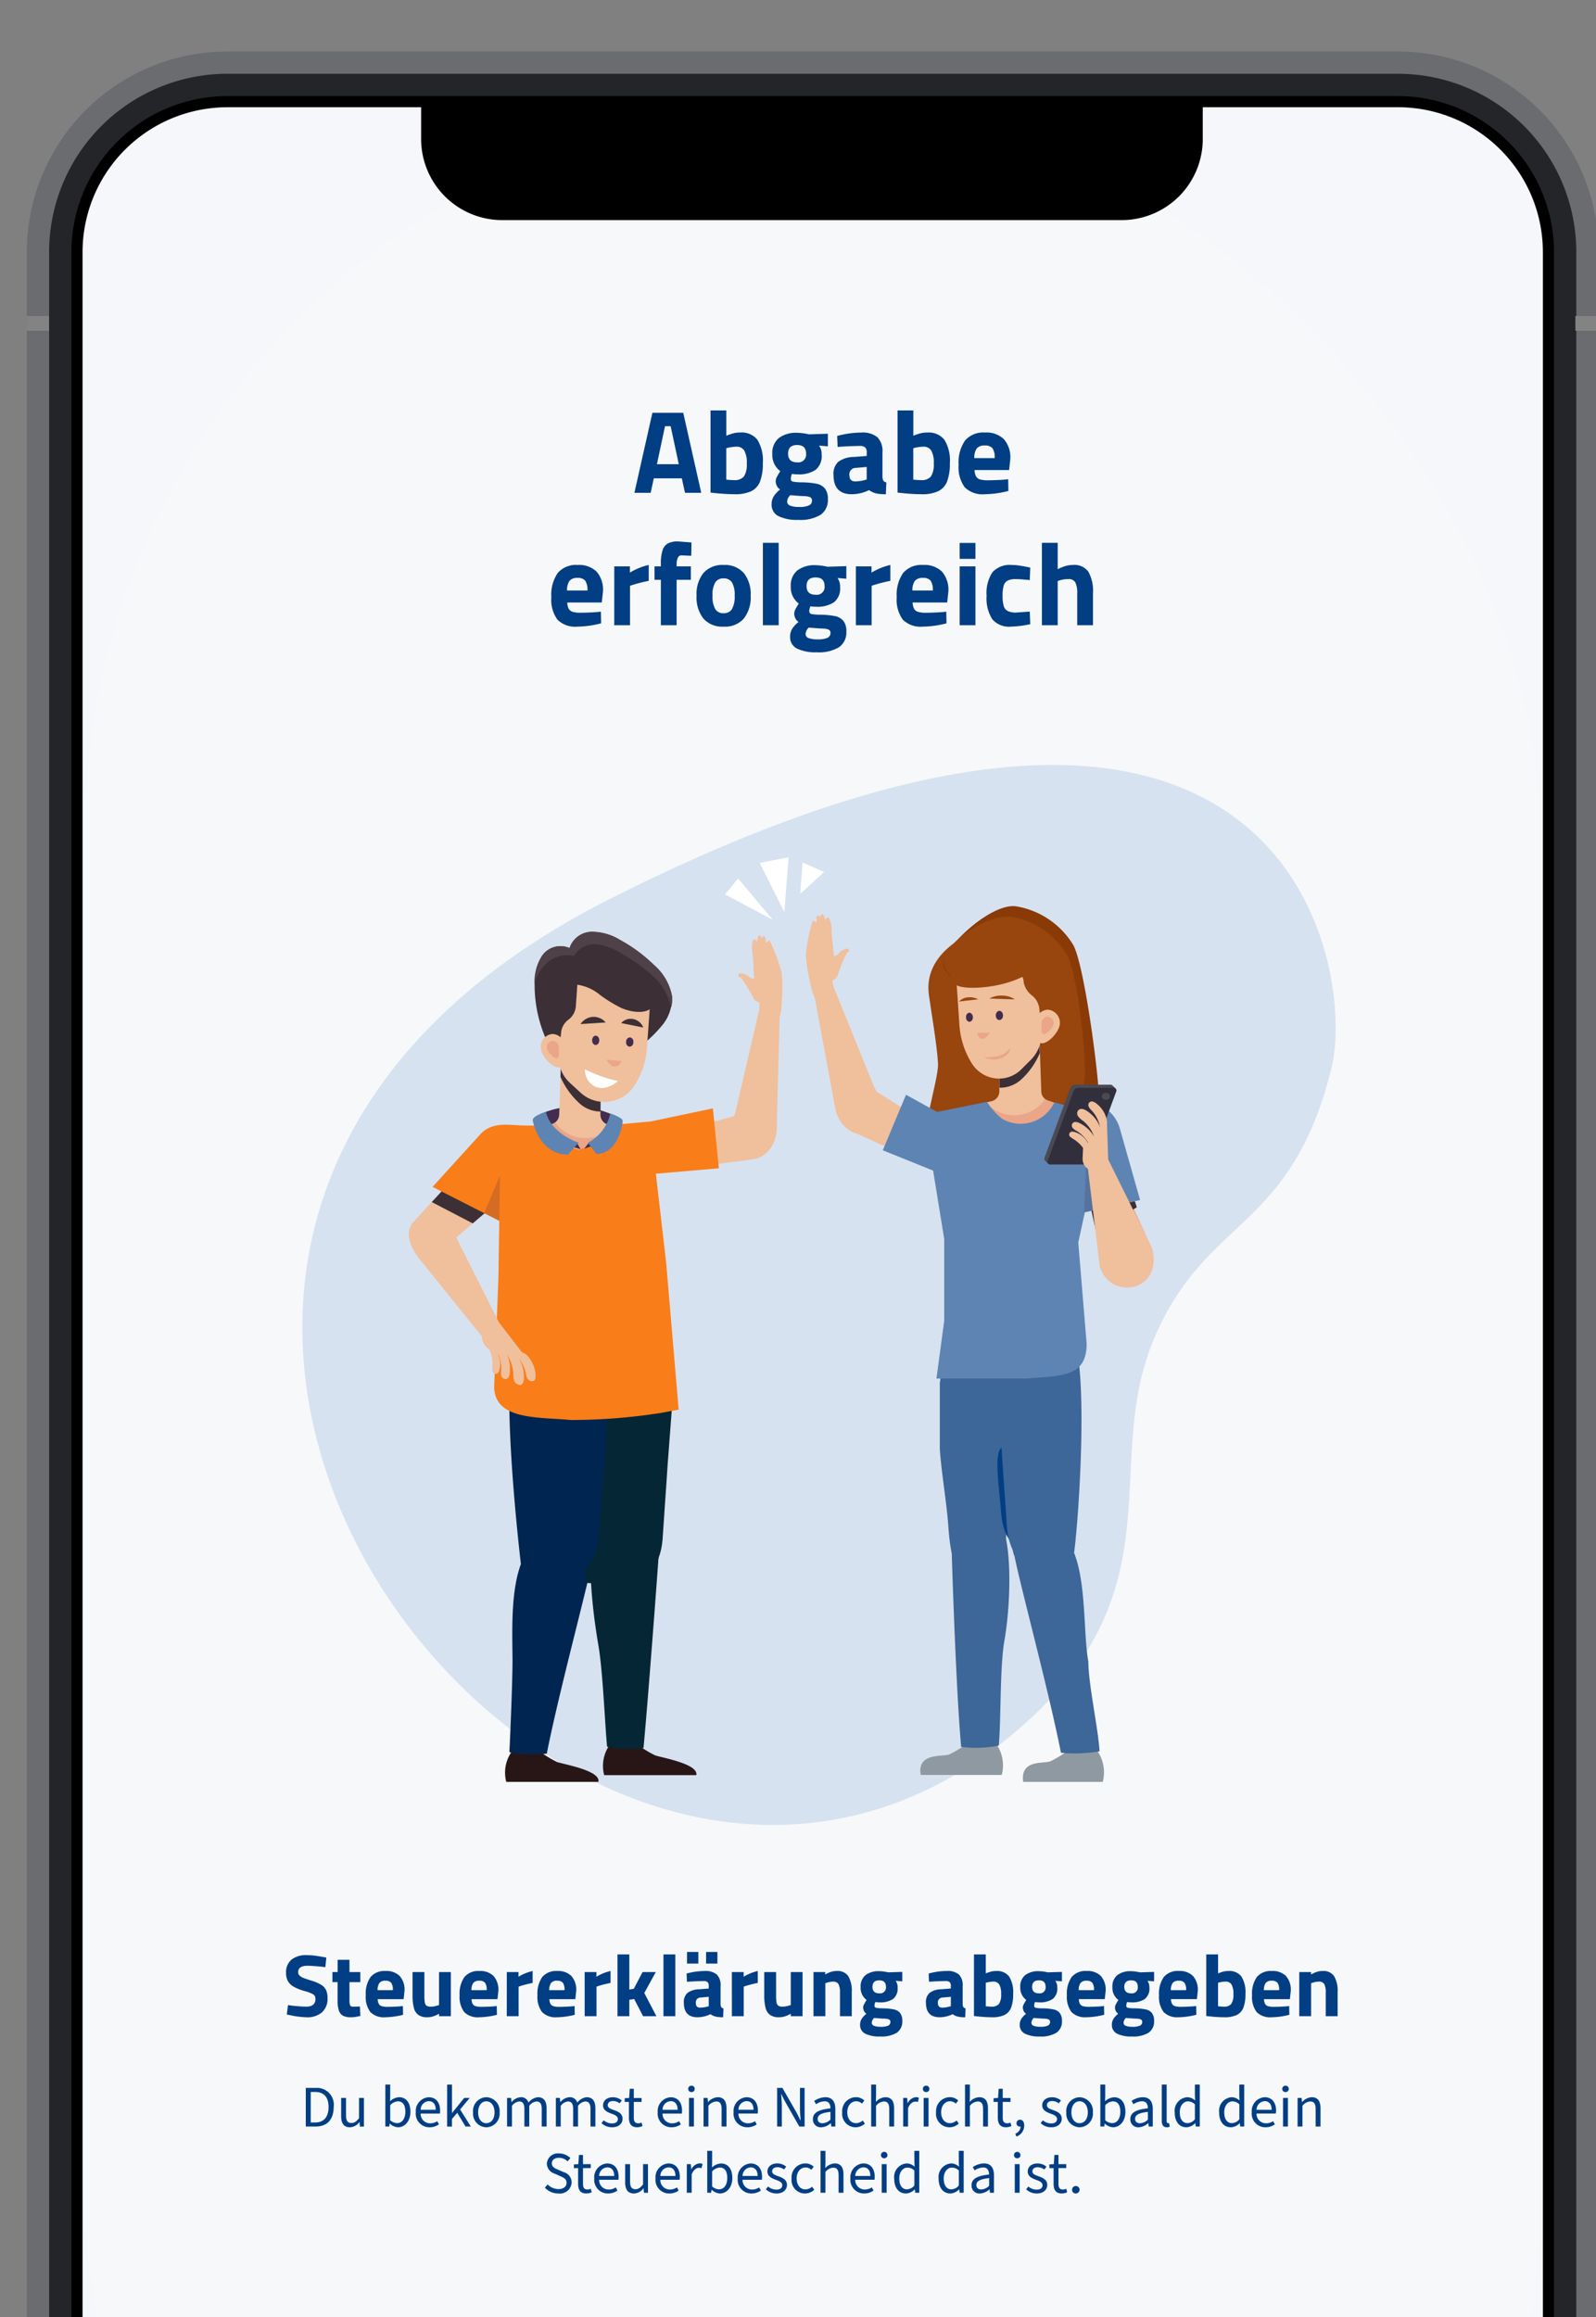 <svg xmlns="http://www.w3.org/2000/svg" xmlns:xlink="http://www.w3.org/1999/xlink" width="217" height="315" viewBox="0 0 217 315">
  <rect x="0" y="0" width="217" height="315" fill="#808080" stroke="none"/>
  <defs>
    <clipPath id="clip-path">
      <rect id="Rechteck_26058" data-name="Rechteck 26058" width="217" height="315" transform="translate(77 260)" fill="#fff" stroke="#707070" stroke-width="1"/>
    </clipPath>
  </defs>
  <g id="Gruppe_maskieren_30" data-name="Gruppe maskieren 30" transform="translate(-77 -260)" clip-path="url(#clip-path)">
    <g id="Gruppe_24107" data-name="Gruppe 24107" transform="translate(524.626 1132.057)">
      <g id="Gruppe_23781" data-name="Gruppe 23781" transform="translate(-443.979 -865.057)">
        <path id="Pfad_13885" data-name="Pfad 13885" d="M28,1H187.147a27.281,27.281,0,0,1,27.281,27.282h0V408.711a27.282,27.282,0,0,1-27.281,27.282H28A27.282,27.282,0,0,1,.723,408.711V28.282A27.281,27.281,0,0,1,28,1Z" transform="translate(-0.723 -1)" fill="#6a6c70"/>
        <path id="Pfad_13884" data-name="Pfad 13884" d="M28.527,4.554H187.67a24.25,24.25,0,0,1,24.25,24.25h0V409.234a24.249,24.249,0,0,1-24.248,24.25H28.529A24.25,24.25,0,0,1,4.277,409.236V28.8a24.25,24.25,0,0,1,24.25-24.25Z" transform="translate(-1.245 -1.523)" fill="#242528"/>
        <path id="Pfad_13883" data-name="Pfad 13883" d="M29.049,8.108H188.192a21.219,21.219,0,0,1,21.219,21.219h0V409.756a21.219,21.219,0,0,1-21.219,21.219H29.049A21.219,21.219,0,0,1,7.83,409.756V29.327A21.219,21.219,0,0,1,29.049,8.108Z" transform="translate(-1.768 -2.045)"/>
        <path id="Pfad_13882" data-name="Pfad 13882" d="M29.311,9.885H188.454a19.7,19.7,0,0,1,19.705,19.7V410.018a19.7,19.7,0,0,1-19.7,19.7H29.313a19.7,19.7,0,0,1-19.706-19.7V29.588a19.7,19.7,0,0,1,19.7-19.7Z" transform="translate(-2.029 -2.307)" fill="#f6f7fb"/>
        <rect id="Rechteck_25916" data-name="Rechteck 25916" width="3.008" height="2.005" transform="translate(0 35.958)" fill="#838383"/>
        <rect id="Rechteck_25917" data-name="Rechteck 25917" width="3.008" height="2.005" transform="translate(210.547 35.958)" fill="#838383"/>
        <rect id="Rechteck_25918" data-name="Rechteck 25918" width="3.008" height="2.005" transform="translate(0 393.886)" fill="#838383"/>
        <rect id="Rechteck_25919" data-name="Rechteck 25919" width="3.008" height="2.005" transform="translate(210.547 393.886)" fill="#838383"/>
        <g id="Gruppe_23782" data-name="Gruppe 23782" transform="translate(7.579 410.233)">
          <g id="iOS_-_Home_Indicator" data-name="iOS - Home Indicator">
            <rect id="Frame-2" width="198.563" height="18.003" fill="rgba(255,255,255,0)"/>
            <path id="Home_Indicator" data-name="Home Indicator" d="M86.049,495.007h68.306a1.324,1.324,0,0,1,1.324,1.324h0a1.324,1.324,0,0,1-1.324,1.324H86.049a1.324,1.324,0,0,1-1.324-1.324h0A1.324,1.324,0,0,1,86.049,495.007Z" transform="translate(-20.655 -483.888)"/>
          </g>
        </g>
        <rect id="Rechteck_26057" data-name="Rechteck 26057" width="197.829" height="384.207" rx="98.915" transform="translate(7.957 7.216)" fill="#f6f8fa"/>
        <path id="Pfad_13886" data-name="Pfad 13886" d="M63.578,9.069H169.854v5.013a11.029,11.029,0,0,1-11.028,11.029H74.606A11.029,11.029,0,0,1,63.578,14.082h0Z" transform="translate(-9.967 -2.187)"/>
      </g>
      <g id="Grafik_Steuererklärung_geprüft" data-name="Grafik Steuererklärung geprüft" transform="translate(-406.519 -768.057)">
        <path id="BG" d="M195.434,375.594c-97.616,49.318-1.36,168.361,58.5,110.2,18.2-18.2,8.5-34.012,15.646-50.679s18.707-14.285,24.149-37.073C296.792,383.076,286.248,329.677,195.434,375.594Z" transform="translate(-153.684 -357.344)" fill="#b8cde6" opacity="0.5"/>
        <g id="Gruppe_25489" data-name="Gruppe 25489" transform="translate(14.483 12.546)">
          <g id="Gruppe_25488" data-name="Gruppe 25488" transform="translate(0 10.126)">
            <g id="Gruppe_25484" data-name="Gruppe 25484" transform="translate(0 0)">
              <g id="Gruppe_25483" data-name="Gruppe 25483" transform="translate(10.819 52.318)">
                <path id="Pfad_25032" data-name="Pfad 25032" d="M525.682,1586.9H513.156a4.959,4.959,0,0,1,.806-4.2s.989.67,4,.243a14.6,14.6,0,0,0,2.116,1.263C521.025,1584.529,526.017,1585.366,525.682,1586.9Z" transform="translate(-510.732 -1523.645)" fill="#281616"/>
                <path id="Pfad_25033" data-name="Pfad 25033" d="M528,1403.048c-.807,4.048-4.52,17.791-6.118,25.888a19.263,19.263,0,0,1-5.083-.2c.139-2.816.426-9.588.426-12.571-.046-5.037-.335-11.614,2.314-15.265l8.8.594c-.046.4-.093.716-.139.944A2.86,2.86,0,0,1,528,1403.048Z" transform="translate(-513.949 -1369.514)" fill="#002551"/>
                <path id="Pfad_25034" data-name="Pfad 25034" d="M376.883,1586.9H364.357a4.959,4.959,0,0,1,.807-4.2s.989.67,4,.243a14.6,14.6,0,0,0,2.116,1.263C372.18,1584.529,377.218,1585.366,376.883,1586.9Z" transform="translate(-348.62 -1524.558)" fill="#281616"/>
                <path id="Pfad_25035" data-name="Pfad 25035" d="M0,.412A15.665,15.665,0,0,1,4.946.061C5.6,3.318,6.636,10.486,7.625,13.85c1.461,5.236,2.922,12.4,1.887,14.976L.852,30.652C.791,30.424.093,8.416,0,.412Z" transform="translate(21.044 59.051) rotate(-173.976)" fill="#052635"/>
                <path id="Pfad_25036" data-name="Pfad 25036" d="M33.713,14.428h0c-.183,1.613-.189,1.344-.189,1.344l-9.886-.751-8.234-1.8c-3.059-.624-6.727-1.431-9.984-2.1C1.8,10.319-.652,7.716.154,4.216L1.052,0c5.083.046,29.1,2.237,31.123,3.226C34.5,4.292,35.219,8.234,33.713,14.428Z" transform="translate(13.416 37.244) rotate(-98)" fill="#052635"/>
                <path id="Pfad_25037" data-name="Pfad 25037" d="M33.667,14.489h0a12.988,12.988,0,0,1-.989,3.363l-9.04-2.831-8.234-1.8c-3.059-.624-6.727-1.431-9.984-2.1C1.8,10.319-.652,7.716.154,4.216L1.052,0C6.135.046,27.458.761,32.176,3.226,34.426,4.442,35.174,8.295,33.667,14.489Z" transform="translate(4.795 36.602) rotate(-98)" fill="#002551"/>
              </g>
              <g id="Gruppe_25482" data-name="Gruppe 25482">
                <g id="Illustration">
                  <g id="Person">
                    <g id="Gruppe_18" data-name="Gruppe 18">
                      <g id="Gruppe_23950" data-name="Gruppe 23950">
                        <g id="Gruppe_23945" data-name="Gruppe 23945">
                          <g id="Gruppe_23944" data-name="Gruppe 23944">
                            <path id="Pfad_14030" data-name="Pfad 14030" d="M775.4,579.438s5.155-3.473,11.9.253l-.054.941-11.631.036Z" transform="translate(-758.34 -554.194)" fill="#422c4f"/>
                            <g id="Illustration-2" data-name="Illustration">
                              <g id="Person-2" data-name="Person">
                                <g id="Gruppe_18-2" data-name="Gruppe 18">
                                  <g id="Gruppe_10" data-name="Gruppe 10" transform="translate(17.1)">
                                    <g id="Gruppe_5" data-name="Gruppe 5" transform="translate(1.439 17.299)">
                                      <path id="Pfad_95" data-name="Pfad 95" d="M789.234,547v2.84a1.372,1.372,0,0,0,1.067,1.339l.706.181h0a5.079,5.079,0,0,1-9.044.47l-.235-.4.941-.324a1.4,1.4,0,0,0,.959-1.249l.271-7.579Z" transform="translate(-781.727 -542.26)" fill="#f0bf9c"/>
                                      <path id="Pfad_96" data-name="Pfad 96" d="M793.823,548.129a10.611,10.611,0,0,1-2.5-3.527l.072-2.424,5.39,4.775-.018,2.37h0A4.254,4.254,0,0,1,793.823,548.129Z" transform="translate(-789.247 -542.178)" fill="#3c2f36"/>
                                      <path id="Pfad_97" data-name="Pfad 97" d="M782.368,590.077a1.911,1.911,0,0,0,.38-.2,5.1,5.1,0,0,0,3.2,2.062,5.392,5.392,0,0,0,4.775-1.628,6.385,6.385,0,0,1-4.413,3.256s-3.491-.324-4.649-2.8l-.235-.4Z" transform="translate(-781.391 -581.25)" fill="#eba588"/>
                                    </g>
                                    <g id="Gruppe_9" data-name="Gruppe 9" transform="translate(0)">
                                      <path id="Pfad_98" data-name="Pfad 98" d="M752.3,462.012a18.791,18.791,0,0,0,2.894-2.858,5.743,5.743,0,0,0,1.23-3.8,7.337,7.337,0,0,0-2.478-4.3,21.871,21.871,0,0,0-4.612-3.4,7.436,7.436,0,0,0-3.817-1.1,3.2,3.2,0,0,0-3.021,2.225,3.013,3.013,0,0,0-3.708.995,6.518,6.518,0,0,0-1.031,3.961A18.347,18.347,0,0,0,740,462.557C743.978,463.462,749.153,464.635,752.3,462.012Z" transform="translate(-737.758 -446.547)" fill="#3c2f36"/>
                                      <path id="Pfad_99" data-name="Pfad 99" d="M742.229,448.77a3.22,3.22,0,0,1,3.021-2.225,7.315,7.315,0,0,1,3.817,1.1,20.678,20.678,0,0,1,4.612,3.4,7.413,7.413,0,0,1,2.478,4.3,4.432,4.432,0,0,1-.127,1.465,8.455,8.455,0,0,0-2.008-3.762,19.486,19.486,0,0,0-4.432-3.328,8.468,8.468,0,0,0-3.509-1.447,3.282,3.282,0,0,0-3.274,1.556,4.186,4.186,0,0,0-3.69.959,6.255,6.255,0,0,0-1.61,2.532,6.22,6.22,0,0,1,1.031-3.509A2.966,2.966,0,0,1,742.229,448.77Z" transform="translate(-737.455 -446.545)" fill="#4f4148"/>
                                      <path id="Pfad_100" data-name="Pfad 100" d="M766.84,489.691l-.38,5.354a10.77,10.77,0,0,1-1.755,5.1h0a4.816,4.816,0,0,1-4.016,2.134h0A4.748,4.748,0,0,1,757.416,501l-1.393-1.284a4.644,4.644,0,0,1-1.519-4l.289-2.823a2.48,2.48,0,0,1,.995-1.791h0a2.489,2.489,0,0,0,1.013-1.863l.2-2.894a6.247,6.247,0,0,1,3.093,1.393,18.68,18.68,0,0,0,2.93,1.791C764.146,490,765.828,490.324,766.84,489.691Z" transform="translate(-751.195 -479.145)" fill="#f0bf9c"/>
                                      <g id="Gruppe_6" data-name="Gruppe 6" transform="translate(0.829 13.899)">
                                        <path id="Pfad_101" data-name="Pfad 101" d="M818.275,525.229c0,1.031,1.465,2.7,2.387,2.7.9,0,.886-1.682.886-2.7a1.753,1.753,0,0,0-1.628-1.845,1.731,1.731,0,0,0-1.646,1.845Z" transform="translate(-818.272 -523.384)" fill="#f0bf9c"/>
                                        <path id="Pfad_102" data-name="Pfad 102" d="M822.692,529.488c0,.488.868,1.465,1.3,1.465.452,0,.324-.977.324-1.465a.854.854,0,0,0-.814-.9.8.8,0,0,0-.813.9Z" transform="translate(-821.855 -527.643)" fill="#eba588"/>
                                      </g>
                                      <g id="Gruppe_7" data-name="Gruppe 7" transform="translate(6.244 11.569)">
                                        <path id="Pfad_103" data-name="Pfad 103" d="M789.208,510.509a2.152,2.152,0,0,1,1.773.76l-3.418.217A2.175,2.175,0,0,1,789.208,510.509Z" transform="translate(-787.562 -510.505)" fill="#3c2f36"/>
                                      </g>
                                      <ellipse id="Ellipse_2" data-name="Ellipse 2" cx="0.488" cy="0.633" rx="0.488" ry="0.633" transform="translate(7.814 14.127)" fill="#422c4f"/>
                                      <g id="Gruppe_8" data-name="Gruppe 8" transform="translate(11.767 11.832)">
                                        <path id="Pfad_104" data-name="Pfad 104" d="M760.97,512a1.737,1.737,0,0,0-1.646.543l3,.6A1.838,1.838,0,0,0,760.97,512Z" transform="translate(-759.324 -511.96)" fill="#3c2f36"/>
                                      </g>
                                      <path id="Pfad_105" data-name="Pfad 105" d="M767.7,526.578a.571.571,0,0,1-.488.633.555.555,0,0,1-.488-.633.571.571,0,0,1,.488-.633.544.544,0,0,1,.488.633Z" transform="translate(-754.28 -511.583)" fill="#422c4f"/>
                                      <path id="Pfad_106" data-name="Pfad 106" d="M775.682,542.745l2.062.181a1.25,1.25,0,0,1-.362.525.766.766,0,0,1-.543.217.914.914,0,0,1-.615-.271A6.1,6.1,0,0,1,775.682,542.745Z" transform="translate(-765.932 -525.344)" fill="#eba588"/>
                                      <path id="Pfad_107" data-name="Pfad 107" d="M778.383,549.945a18.653,18.653,0,0,0,4.486,1.592,3.605,3.605,0,0,1-2.207.959,2.25,2.25,0,0,1-1.61-.74A2.591,2.591,0,0,1,778.383,549.945Z" transform="translate(-771.546 -531.242)" fill="#fff"/>
                                    </g>
                                  </g>
                                  <g id="Gruppe_13" data-name="Gruppe 13" transform="translate(29.097 21.219)">
                                    <g id="Gruppe_12" data-name="Gruppe 12" transform="translate(0 0)">
                                      <g id="Gruppe_11" data-name="Gruppe 11" transform="translate(7.735 9.963) rotate(-71)">
                                        <path id="Pfad_108" data-name="Pfad 108" d="M4.757,0,9.6,7.091,3.473,9.37,0,2.388Z" transform="translate(0.018 0)" fill="#f0bf9c"/>
                                        <path id="Pfad_109" data-name="Pfad 109" d="M4.775,0,0,2.388,1.176,4.72,5.209.632Z" transform="translate(0 0)" fill="#3c2f36"/>
                                      </g>
                                      <path id="Pfad_110" data-name="Pfad 110" d="M0,.206C2.17,4.33,6.709-1.249,7.705.27l4.969,8.31L5.24,12Z" transform="translate(0 11.984) rotate(-71)" fill="#f97d19"/>
                                    </g>
                                  </g>
                                  <g id="Gruppe_15" data-name="Gruppe 15" transform="matrix(-0.848, -0.53, 0.53, -0.848, 49.02, 33.401)">
                                    <path id="Pfad_114" data-name="Pfad 114" d="M10.014,18.289.753,5.772C-.531,3.674-.133,1.286,1.64.346A3.071,3.071,0,0,1,3.1,0h0C5.187-.036,6.116,2.823,6.961,4.769l6,12.907,3.907,4.558c-6.729-2.713-6.062-2.224-6.856-3.943Z" transform="translate(2.335 0) rotate(6.024)" fill="#f0bf9c"/>
                                  </g>
                                  <g id="Gruppe_13-2" data-name="Gruppe 13" transform="translate(0.311 26.23)">
                                    <g id="Gruppe_12-2" data-name="Gruppe 12" transform="translate(0 0)">
                                      <g id="Gruppe_11-2" data-name="Gruppe 11" transform="translate(0 7.496)">
                                        <path id="Pfad_108-2" data-name="Pfad 108" d="M886.537,639.624,881,644.364l-4.9-2.823,5.553-6.079Z" transform="translate(-876.1 -635.462)" fill="#f0bf9c"/>
                                        <path id="Pfad_109-2" data-name="Pfad 109" d="M874.505,639.015l5.571,2.9,2.1-1.791-5.188-3.785Z" transform="translate(-871.702 -635.994)" fill="#3c2f36"/>
                                      </g>
                                      <path id="Pfad_110-2" data-name="Pfad 110" d="M860.267,604.987l-9.767-4.974,6.62-7.29c1.429-1.447,3.509-1.212,5.39-1.031l.145.054Z" transform="translate(-847.588 -591.557)" fill="#f97d19"/>
                                    </g>
                                    <path id="Pfad_111" data-name="Pfad 111" d="M862.6,626.307l2.948-7-.85,8.085Z" transform="translate(-852.669 -614.287)" fill="#422c4f" opacity="0.2"/>
                                  </g>
                                  <g id="Gruppe_4" data-name="Gruppe 4" transform="translate(11.598 25.804)">
                                    <path id="Pfad_93" data-name="Pfad 93" d="M743.72,589.692l5.44-.489,2.221,19.192,1.7,19.969-2.309.434a78.752,78.752,0,0,1-12.367.977c-4.565-.417-10.407.018-10.407-4.576l.577-14.8.315-20.711,5.876.093.227.4c.525.995,1.609,2.134,4.513,2.84a6.14,6.14,0,0,0,4.215-3.328Z" transform="translate(-727.995 -589.203)" fill="#f97d19"/>
                                  </g>
                                  <g id="Gruppe_15-2" data-name="Gruppe 15" transform="translate(0 38.82)">
                                    <path id="Pfad_114-2" data-name="Pfad 114" d="M860.474,677.356a2.044,2.044,0,0,0,.688,1.52l1.1.995,3.655-.362-3.129-4.072-5.445-10.8c-.669-1.755-2.823-3.655-4.631-3.455h0a2.4,2.4,0,0,0-1.249.434c-1.465,1.013-1.031,3.075.271,4.9Z" transform="translate(-850.548 -661.168)" fill="#f0bf9c"/>
                                    <path id="Pfad_115" data-name="Pfad 115" d="M842.089,762.249a4.211,4.211,0,0,1,1.3,2.858,1.061,1.061,0,0,1-.093.579c-.054.181-.289.235-.543.2a.8.8,0,0,1-.525-.434,2.977,2.977,0,0,1-.163-.6,5.343,5.343,0,0,0-1.863-3.021A2.854,2.854,0,0,1,842.089,762.249Z" transform="translate(-826.158 -743.62)" fill="#f0bf9c"/>
                                    <path id="Pfad_116" data-name="Pfad 116" d="M850.312,761.591a5.113,5.113,0,0,1,1.284,3.69,1.26,1.26,0,0,1-.163.579.438.438,0,0,1-.489.217.925.925,0,0,1-.687-.651,2.611,2.611,0,0,1-.093-.9,5.647,5.647,0,0,0-1.212-3.075A3.32,3.32,0,0,1,850.312,761.591Z" transform="translate(-835.955 -743.287)" fill="#f0bf9c"/>
                                    <path id="Pfad_117" data-name="Pfad 117" d="M860.737,761.87a4.894,4.894,0,0,1,.452,2.948.854.854,0,0,1-.2.488.5.5,0,0,1-.543.127.668.668,0,0,1-.4-.543,1.854,1.854,0,0,1,.018-.633,5.182,5.182,0,0,0-.579-2.6C859.851,761.743,860.358,761.8,860.737,761.87Z" transform="translate(-847.502 -743.476)" fill="#f0bf9c"/>
                                    <path id="Pfad_118" data-name="Pfad 118" d="M867.747,761.133a3.115,3.115,0,0,1,.362,2.641.8.8,0,0,1-.217.344.453.453,0,0,1-.434.018.462.462,0,0,1-.271-.416,2.046,2.046,0,0,1,0-.47,4.773,4.773,0,0,0-.38-2.3C867.132,761.007,867.476,761.079,867.747,761.133Z" transform="translate(-855.832 -742.902)" fill="#f0bf9c"/>
                                  </g>
                                </g>
                              </g>
                            </g>
                            <path id="Pfad_111-2" data-name="Pfad 111" d="M832.8,642.6l4.594,6.709" transform="translate(-818.814 -607.137)" fill="#422c4f" opacity="0.2"/>
                            <path id="Pfad_14035" data-name="Pfad 14035" d="M780.925,508.3Z" transform="translate(-752.976 -497.13)" fill="#eba588"/>
                            <path id="Pfad_14036" data-name="Pfad 14036" d="M797.043,605.193l-.543.7s.669-.2.85-.289l.434-.271-.561-.235Z" transform="translate(-772.638 -576.421)" fill="#422c4f"/>
                            <path id="Pfad_14037" data-name="Pfad 14037" d="M777.822,583.1s1.809.6,1.682,1.085c0,0-.434,4.359-3.563,4.431l-1.176-1.52A5.988,5.988,0,0,0,777.822,583.1Z" transform="translate(-750.434 -558.4)" fill="#5d84b3"/>
                            <path id="Pfad_14038" data-name="Pfad 14038" d="M807.173,605.4l.452.814a9.487,9.487,0,0,1-1.067-.324C806.269,605.78,807.173,605.4,807.173,605.4Z" transform="translate(-784.288 -576.666)" fill="#422c4f"/>
                            <path id="Pfad_14039" data-name="Pfad 14039" d="M809.7,581.9s-1.917.561-1.791,1.194c0,0,.778,4.558,4.757,4.631l1.483-1.628S810.384,584.9,809.7,581.9Z" transform="translate(-791.063 -557.417)" fill="#5d84b3"/>
                          </g>
                        </g>
                      </g>
                    </g>
                  </g>
                </g>
              </g>
            </g>
            <path id="Pfad_25038" data-name="Pfad 25038" d="M3.326,9.943l-.085-.916A1.318,1.318,0,0,1,2.495,8.7C2.3,8.444.581,5.9.208,5.864S.078,5.41.078,5.41a1.655,1.655,0,0,1,1.249.211c.5.389.941.278.86.179S1.8,3.269,1.571,2.361A3.47,3.47,0,0,1,1.49.69.274.274,0,0,1,1.96.836c.081.324.113-.827.227-.827A.361.361,0,0,1,2.626.4c0,.194.065-.389.227-.389.357-.065.324.827.471.827s.195-.454.454-.26A25.024,25.024,0,0,1,5.806,4.648,22.1,22.1,0,0,1,6.228,8.1c.032.763.057,1.54.057,1.54Z" transform="translate(45.393 0.286) rotate(6.024)" fill="#f0bf9c"/>
          </g>
          <g id="Gruppe_25486" data-name="Gruppe 25486" transform="translate(45.478 6.628)">
            <g id="Gruppe_25485" data-name="Gruppe 25485" transform="translate(23.085 54.06)">
              <path id="Pfad_25032-2" data-name="Pfad 25032" d="M513.034,1587.029h10.818a5.113,5.113,0,0,0-.833-4.333s-1.02.691-4.129.251a15.038,15.038,0,0,1-2.182,1.3C515.736,1584.581,512.607,1583.979,513.034,1587.029Z" transform="translate(-498.068 -1522.018)" fill="#8e99a2"/>
              <path id="Pfad_25034-2" data-name="Pfad 25034" d="M364.251,1587.029h11.016a5.113,5.113,0,0,0-.833-4.333s-1.02.691-4.129.251a15.038,15.038,0,0,1-2.182,1.3C367.2,1584.581,363.715,1583.975,364.251,1587.029Z" transform="translate(-363.216 -1522.96)" fill="#8e99a2"/>
              <path id="Pfad_25035-2" data-name="Pfad 25035" d="M0,30.153a16.159,16.159,0,0,0,5.1.361C5.777,27.155,6.36,19.792,7.38,16.323,8.887,10.92,9.674,3.37,8.606.717L1.782,0C1.719.236.093,21.9,0,30.153Z" transform="translate(3.382 30.265) rotate(-6)" fill="#3d6699"/>
              <path id="Pfad_25036-2" data-name="Pfad 25036" d="M34.663,1.054l.614,1.694A8.421,8.421,0,0,0,34.516,0L25.827.035,16.982,1.278c-3.155.644-7.158,1.973-10.517,2.664-3.736.833-7.172,1.9-6.339,5.51l3.255,2.443c5.243-.046,27.685-.4,29.773-1.422C35.555,9.373,36.217,7.444,34.663,1.054Z" transform="translate(0 36.383) rotate(-82)" fill="#3d6699"/>
              <path id="Pfad_25040" data-name="Pfad 25040" d="M13.95.631c-.321-1.568-5.676.194-9.035.885C1.178,2.348-.633,4.736.2,8.347l3.347,2.4C8.791,10.7,15.5,7.021,13.95.631Z" transform="translate(9.783 33.176) rotate(-82)" fill="#023e84"/>
              <path id="Pfad_25033-2" data-name="Pfad 25033" d="M517.146,1403.9c.833,4.176,4.662,18.351,6.311,26.7a19.884,19.884,0,0,0,5.243-.2c-.141-2.9-1.52-9.12-1.52-12.2-.783-4.205-.116-12.57-2.776-16.363l-7.6.459c.046.408.093.738.141.972A2.949,2.949,0,0,0,517.146,1403.9Z" transform="translate(-503.356 -1369.543)" fill="#3d6699"/>
              <path id="Pfad_25037-2" data-name="Pfad 25037" d="M34.727,3.47h0A13.4,13.4,0,0,0,33.707,0L24.382,2.92,15.889,4.771c-3.155.643-6.938,1.476-10.3,2.17-3.736.83-6.264,3.517-5.432,7.126l3.347,2.4c5.243-.046,23.732-1.476,28.6-4.019C34.426,11.191,36.281,9.859,34.727,3.47Z" transform="translate(5.103 34.956) rotate(-82)" fill="#3d6699"/>
            </g>
            <g id="Illustration-3" data-name="Illustration" transform="translate(0 0)">
              <g id="Person-3" data-name="Person" transform="translate(24.565)">
                <g id="Gruppe_18-3" data-name="Gruppe 18" transform="translate(0)">
                  <path id="Pfad_1556" data-name="Pfad 1556" d="M968.368,47.485c1.923,3.4,1.732,7.456,2.208,11.813.571,4.977,3.731,10.743,1.809,14.443s-20.085,3.193-22.142,1.127c-2.036-2.066,1.388-11.644,1.257-14.029-.114-2.385-.99-7.456-1.238-9.3-.9-6.442,7.062-8.959,7.062-8.959S966.274,43.84,968.368,47.485Z" transform="translate(-949.596 -39.432)" fill="#98450e"/>
                  <path id="Pfad_1557" data-name="Pfad 1557" d="M984.161,54.5h0l-.872-.284s-.208-.72-1.194-4.3c-1.08-3.96-5.438-.3-6.518-1.137.625-1.705.152-5.192-.209-8.051a22.25,22.25,0,0,0-1-4.017,10.689,10.689,0,0,0-5.1-.947c-2.028.152-5.154,1.289-6.2-1.573-.72-2.028,6.215-8.678,9.8-8.2a11.244,11.244,0,0,1,7.749,5.192C982.269,33.861,984.712,52.789,984.161,54.5Z" transform="translate(-960.367 -25.954)" fill="#893a07"/>
                  <path id="Pfad_1558" data-name="Pfad 1558" d="M982.381,55.939c-.55,1.705-.341,4.225-6.215,2.1,0,0-.91-6.84-1.249-9.72a23.882,23.882,0,0,0-.967-4.017,10.166,10.166,0,0,0-4.965-.947,5.144,5.144,0,0,1-5.438-2.842c-1.458-2.653,5.457-7.446,8.981-6.973a10.961,10.961,0,0,1,7.56,5.191C981.622,41.482,982.931,54.235,982.381,55.939Z" transform="translate(-960.631 -32.078)" fill="#98450e"/>
                  <g id="Gruppe_10-2" data-name="Gruppe 10" transform="translate(4.451 9.63)">
                    <g id="Gruppe_5-2" data-name="Gruppe 5" transform="translate(3.974 7.909)">
                      <path id="Pfad_95-2" data-name="Pfad 95" d="M995.37,123.409v2.842a1.379,1.379,0,0,1-1.08,1.345l-.72.171h0a5.15,5.15,0,0,0,6.783,2.577,5.059,5.059,0,0,0,2.35-2.1l.246-.4-.929-.324a1.337,1.337,0,0,1-.947-1.249l-.265-7.655Z" transform="translate(-993.551 -118.597)" fill="#f0bf9c"/>
                      <path id="Pfad_97-2" data-name="Pfad 97" d="M1001.919,164.805a3.79,3.79,0,0,1-.4-.189,5.141,5.141,0,0,1-8.051.436,5.149,5.149,0,0,0,6.783,2.577,5.06,5.06,0,0,0,2.35-2.1l.246-.4Z" transform="translate(-993.47 -155.882)" fill="#eba588"/>
                      <path id="Pfad_96-2" data-name="Pfad 96" d="M1006.046,124.561a10.336,10.336,0,0,0,2.52-3.581l-.076-2.463-5.419,4.775.019,2.388h0A4.3,4.3,0,0,0,1006.046,124.561Z" transform="translate(-1001.251 -118.517)" fill="#3c2f36"/>
                    </g>
                    <g id="Gruppe_9-2" data-name="Gruppe 9" transform="translate(0 0)">
                      <path id="Pfad_100-2" data-name="Pfad 100" d="M972.5,79.776l.36,5.4a11.219,11.219,0,0,0,1.63,5.136h0a4.393,4.393,0,0,0,3.752,2.16h0a4.27,4.27,0,0,0,3.07-1.289l1.289-1.289a5.009,5.009,0,0,0,1.4-4.017l-.265-2.842a2.684,2.684,0,0,0-.947-1.819h0a2.962,2.962,0,0,1-1.189-1.851,1.544,1.544,0,0,0-.182-.725C978.042,80.324,973.372,80.38,972.5,79.776Z" transform="translate(-972.5 -78.641)" fill="#f0bf9c"/>
                      <g id="Gruppe_6-2" data-name="Gruppe 6" transform="translate(10.724 4.462)">
                        <path id="Pfad_101-2" data-name="Pfad 101" d="M1032.388,102.182c0,1.042-1.5,2.71-2.406,2.71s-.891-1.686-.891-2.71a1.758,1.758,0,0,1,1.649-1.857,1.783,1.783,0,0,1,1.648,1.857Z" transform="translate(-1029.089 -100.325)" fill="#f0bf9c"/>
                        <path id="Pfad_102-2" data-name="Pfad 102" d="M1034.142,105.325a.852.852,0,0,1,.815.91c0,.493-.853,1.478-1.307,1.478s-.324-.985-.324-1.478v-.019a.85.85,0,0,1,.815-.891Z" transform="translate(-1032.509 -104.378)" fill="#eba588"/>
                      </g>
                      <g id="Gruppe_7-2" data-name="Gruppe 7" transform="translate(4.444 2.544)">
                        <path id="Pfad_103-2" data-name="Pfad 103" d="M997.732,90.212a3.243,3.243,0,0,0-1.781.4l3.449.114A2.977,2.977,0,0,0,997.732,90.212Z" transform="translate(-995.951 -90.205)" fill="#984510"/>
                      </g>
                      <ellipse id="Ellipse_2-2" data-name="Ellipse 2" cx="0.493" cy="0.625" rx="0.493" ry="0.625" transform="translate(5.306 4.621)" fill="#422c4f"/>
                      <g id="Gruppe_8-2" data-name="Gruppe 8" transform="translate(0.317 2.774)">
                        <path id="Pfad_104-2" data-name="Pfad 104" d="M975.346,91.434a2.458,2.458,0,0,1,1.421.265l-2.6.3A1.825,1.825,0,0,1,975.346,91.434Z" transform="translate(-974.171 -91.418)" fill="#984510"/>
                      </g>
                      <path id="Pfad_105-2" data-name="Pfad 105" d="M979.638,102.465a.549.549,0,0,0-.458.625.563.563,0,0,0,.458.625h0a.563.563,0,0,0,.458-.625.59.59,0,0,0-.458-.625Z" transform="translate(-977.91 -97.598)" fill="#422c4f"/>
                      <path id="Pfad_106-2" data-name="Pfad 106" d="M988.825,116.865H987.1a1.908,1.908,0,0,0,.246.568.564.564,0,0,0,.436.265.759.759,0,0,0,.55-.227,4.924,4.924,0,0,0,.493-.606Z" transform="translate(-984.334 -109.27)" fill="#eba588"/>
                      <path id="Pfad_107-2" data-name="Pfad 107" d="M995.826,127.965c-.74.663-.872,1.213-3.524,1.232a2.8,2.8,0,0,0,2.274.133C994.935,129.272,995.844,128.629,995.826,127.965Z" transform="translate(-988.549 -118.266)" fill="#eba588"/>
                    </g>
                  </g>
                  <g id="Gruppe_4-2" data-name="Gruppe 4" transform="translate(0.002 24.288)">
                    <path id="Pfad_93-2" data-name="Pfad 93" d="M84.708,162.9a5.055,5.055,0,0,0,6.909-1.851l.236-.394,6.929,2.028L95.071,179.72l1.141,13.756c0,4.567-3.413,4.329-8.1,4.742-2.441-.02-12.324,0-12.324,0l1.055-7.846V179.23l-2.745-16.9,8.56-1.734A9.714,9.714,0,0,0,84.708,162.9Z" transform="translate(-74.1 -158.262)" fill="#5d84b3"/>
                    <g id="Gruppe_13-3" data-name="Gruppe 13" transform="translate(21.778 2.341)">
                      <g id="Gruppe_12-3" data-name="Gruppe 12" transform="translate(0 0)">
                        <g id="Gruppe_11-3" data-name="Gruppe 11" transform="translate(0.987 13.498)">
                          <path id="Pfad_108-3" data-name="Pfad 108" d="M201.2,230.662l1.691,6.3,6.6-.59-3.019-6.658Z" transform="translate(-201.178 -229.709)" fill="#eba588"/>
                          <path id="Pfad_109-3" data-name="Pfad 109" d="M207.267,230.537l-5.539,3.364-.628-2.893,5.9-1.3Z" transform="translate(-201.1 -229.707)" fill="#3c2f36"/>
                        </g>
                        <path id="Pfad_110-3" data-name="Pfad 110" d="M196.7,184.533l7.6-1.682-2.758-9.733a5.06,5.06,0,0,0-4.216-3.609h0Z" transform="translate(-196.7 -169.509)" fill="#5d84b3"/>
                      </g>
                      <path id="Pfad_111-3" data-name="Pfad 111" d="M200.221,203.783l-3.162-8.477-.359,9.239Z" transform="translate(-196.7 -189.522)" fill="#422c4f" opacity="0.2"/>
                    </g>
                    <g id="Gruppe_15-3" data-name="Gruppe 15" transform="translate(15.868 0)">
                      <g id="Gruppe_14" data-name="Gruppe 14">
                        <path id="Pfad_112" data-name="Pfad 112" d="M172.813,177.848l-.558-.558h0c.043.064.623.623.666.666l.324.344.516-.817h3.631a.726.726,0,0,0,.688-.473l3.18-8.617,1.182-.3-.387-.387a.41.41,0,0,0-.3-.15h-4.794a.726.726,0,0,0-.688.473l-3.5,9.455A.423.423,0,0,0,172.813,177.848Z" transform="translate(-172.255 -167.555)" fill="#4b4952"/>
                        <path id="Pfad_113" data-name="Pfad 113" d="M176.765,179.952a.357.357,0,0,1-.215-.473l3.5-9.455a.716.716,0,0,1,.688-.473h4.792a.273.273,0,0,1,.129.021.357.357,0,0,1,.215.473l-3.5,9.455a.716.716,0,0,1-.688.473h-4.792C176.829,179.974,176.786,179.974,176.765,179.952Z" transform="translate(-175.604 -169.122)" fill="#312f3c"/>
                        <ellipse id="Ellipse_32" data-name="Ellipse 32" cx="0.473" cy="0.558" rx="0.473" ry="0.558" transform="translate(8.271 2.025) rotate(-86.999)" fill="#4b4952"/>
                      </g>
                      <path id="Pfad_114-3" data-name="Pfad 114" d="M199.471,197.535a1.638,1.638,0,0,1-.731-1.44l.064-1.4,3.245-3.546.172,5.093,5.587,11.3c.945,1.547.838,4.257-.817,5.414h0a3.415,3.415,0,0,1-1.4.623,3.821,3.821,0,0,1-4.535-2.9l-1.59-13.151Z" transform="translate(-193.048 -186.082)" fill="#f0bf9c"/>
                      <path id="Pfad_115-2" data-name="Pfad 115" d="M204.921,180.952a3.73,3.73,0,0,0-1.44-2.493,1.212,1.212,0,0,0-.516-.278.46.46,0,0,0-.516.193.524.524,0,0,0,0,.558,1.968,1.968,0,0,0,.365.451,4.4,4.4,0,0,1,1.2,2.922C204.427,182.005,204.964,181.468,204.921,180.952Z" transform="translate(-195.898 -175.882)" fill="#f0bf9c"/>
                      <path id="Pfad_116-2" data-name="Pfad 116" d="M198.655,186.2a4.507,4.507,0,0,0-2.063-3.052,1.508,1.508,0,0,0-.58-.236.592.592,0,0,0-.559.193.678.678,0,0,0,.021.838,2.969,2.969,0,0,0,.666.6,4.67,4.67,0,0,1,1.612,2.643A2.869,2.869,0,0,0,198.655,186.2Z" transform="translate(-190.363 -179.605)" fill="#f0bf9c"/>
                      <path id="Pfad_117-2" data-name="Pfad 117" d="M195.08,193.38A4.612,4.612,0,0,0,193,191.317a1.3,1.3,0,0,0-.558-.172.492.492,0,0,0-.494.3.545.545,0,0,0,.15.58,2.059,2.059,0,0,0,.516.365,4.581,4.581,0,0,1,1.7,1.912C194.543,194.025,194.844,193.66,195.08,193.38Z" transform="translate(-187.69 -186.075)" fill="#f0bf9c"/>
                      <path id="Pfad_118-2" data-name="Pfad 118" d="M192.945,199.121a2.977,2.977,0,0,0-1.891-1.8,1.1,1.1,0,0,0-.43-.064.421.421,0,0,0-.344.278.389.389,0,0,0,.129.43,4.356,4.356,0,0,0,.387.278,4.63,4.63,0,0,1,1.612,1.612C192.58,199.615,192.774,199.356,192.945,199.121Z" transform="translate(-186.394 -190.871)" fill="#f0bf9c"/>
                    </g>
                  </g>
                </g>
              </g>
              <g id="Gruppe_25487" data-name="Gruppe 25487" transform="translate(0 0.546)">
                <path id="Pfad_108-4" data-name="Pfad 108" d="M4.757,9.37,9.6,2.279,3.473,0,0,6.982Z" transform="translate(14.962 33.596) rotate(-92)" fill="#f0bf9c"/>
                <path id="Pfad_110-4" data-name="Pfad 110" d="M0,11.792c2.17-4.125,6.709,1.455,7.705-.064l4.969-8.309L5.24,0Z" transform="translate(19.143 37.899) rotate(-92)" fill="#5d84b3"/>
                <path id="Pfad_114-4" data-name="Pfad 114" d="M10.014,3.943.753,16.461c-1.284,2.1-.886,4.486.887,5.426a3.071,3.071,0,0,0,1.465.344h0c2.082.036,3.011-2.823,3.856-4.768l6-12.9L16.87,0C10.141,2.713,10.808,2.224,10.014,3.943Z" transform="translate(0 16.584) rotate(-47)" fill="#f0bf9c"/>
                <path id="Pfad_25041" data-name="Pfad 25041" d="M2.957,9.945l.085-.916a1.318,1.318,0,0,0,.746-.324C3.983,8.445,5.7,5.9,6.076,5.866s.13-.454.13-.454a1.655,1.655,0,0,0-1.249.211c-.5.39-.941.278-.86.179s.389-2.531.616-3.439A3.47,3.47,0,0,0,4.795.691a.274.274,0,0,0-.471.146C4.243,1.16,4.211.009,4.1.009A.361.361,0,0,0,3.659.4c0,.194-.065-.39-.227-.39-.357-.065-.324.827-.47.827S2.767.382,2.507.577A25.025,25.025,0,0,0,.479,4.648,22.1,22.1,0,0,0,.057,8.1C.025,8.866,0,9.644,0,9.644Z" transform="translate(6.83 1.628) rotate(-15.009)" fill="#f0bf9c"/>
              </g>
            </g>
          </g>
          <g id="Gruppe_25490" data-name="Gruppe 25490" transform="translate(42.999 0)">
            <path id="Polygon_9" data-name="Polygon 9" d="M1.4,0,2.8,7.2H0Z" transform="translate(7.355 7.406) rotate(129)" fill="#fff"/>
            <path id="Pfad_25042" data-name="Pfad 25042" d="M1.762,0,3.2,4.033H0Z" transform="translate(11.82 5.692) rotate(-156)" fill="#fff"/>
            <path id="Polygon_10" data-name="Polygon 10" d="M2,0,4,7.2H0Z" transform="translate(10.01 7.065) rotate(169)" fill="#fff"/>
          </g>
        </g>
      </g>
      <path id="Pfad_26539" data-name="Pfad 26539" d="M-68.784.144a11.352,11.352,0,0,1-2.292-.288l-.432-.084.168-1.284a19.977,19.977,0,0,0,2.46.216q1.272,0,1.272-1.056a.691.691,0,0,0-.336-.636,5.037,5.037,0,0,0-1.128-.432,6.3,6.3,0,0,1-1.494-.588,2.093,2.093,0,0,1-.792-.768,2.254,2.254,0,0,1-.246-1.1,2.227,2.227,0,0,1,.732-1.812A3.109,3.109,0,0,1-68.82-8.3a9,9,0,0,1,1.068.066q.552.066,1.62.258l-.132,1.308a23.207,23.207,0,0,0-2.388-.192q-1.308,0-1.308.864a.629.629,0,0,0,.216.492,1.768,1.768,0,0,0,.54.318q.324.126,1.092.366a5.72,5.72,0,0,1,1.284.552,1.729,1.729,0,0,1,.66.714,2.55,2.55,0,0,1,.2,1.1,2.439,2.439,0,0,1-.762,1.932A3,3,0,0,1-68.784.144Zm5.988,0a2.225,2.225,0,0,1-1.08-.216,1.225,1.225,0,0,1-.552-.708A4.35,4.35,0,0,1-64.6-2.136v-2.5H-65.3V-6h.708V-7.668h1.608V-6h1.476v1.368h-1.476v2.46a1.978,1.978,0,0,0,.084.678q.084.21.42.2l.912-.024L-61.5-.036q-.48.108-.75.144A4.127,4.127,0,0,1-62.8.144Zm4.68,0a2.577,2.577,0,0,1-2.028-.708,3.429,3.429,0,0,1-.624-2.292,3.907,3.907,0,0,1,.654-2.472,2.45,2.45,0,0,1,2.034-.816,2.556,2.556,0,0,1,1.926.678A2.826,2.826,0,0,1-55.5-3.432l-.12,1.116h-3.528a1.5,1.5,0,0,0,.15.642.685.685,0,0,0,.408.312,2.7,2.7,0,0,0,.786.09q.4,0,.948-.024t.8-.048l.336-.036.024,1.188A10.2,10.2,0,0,1-58.116.144Zm1.032-3.684a1.675,1.675,0,0,0-.222-1,.948.948,0,0,0-.786-.282,1,1,0,0,0-.816.294,1.629,1.629,0,0,0-.252.99ZM-52.4.144A2.047,2.047,0,0,1-53.61-.168a1.678,1.678,0,0,1-.618-.96,6.678,6.678,0,0,1-.18-1.728V-6H-52.8v3.168a5.675,5.675,0,0,0,.06.966.653.653,0,0,0,.246.444,1.029,1.029,0,0,0,.57.126,2.364,2.364,0,0,0,.5-.048q.222-.048.618-.168V-6H-49.2V0h-1.6V-.336a4.409,4.409,0,0,1-.858.378A2.7,2.7,0,0,1-52.4.144Zm7.044,0a2.577,2.577,0,0,1-2.028-.708,3.429,3.429,0,0,1-.624-2.292,3.907,3.907,0,0,1,.654-2.472,2.45,2.45,0,0,1,2.034-.816,2.556,2.556,0,0,1,1.926.678,2.826,2.826,0,0,1,.654,2.034l-.12,1.116h-3.528a1.5,1.5,0,0,0,.15.642.685.685,0,0,0,.408.312,2.7,2.7,0,0,0,.786.09q.4,0,.948-.024t.8-.048l.336-.036.024,1.188A10.2,10.2,0,0,1-45.36.144Zm1.032-3.684a1.675,1.675,0,0,0-.222-1,.948.948,0,0,0-.786-.282,1,1,0,0,0-.816.294,1.629,1.629,0,0,0-.252.99ZM-41.592-6H-40v.636a6.422,6.422,0,0,1,1.92-.78v1.62a16.355,16.355,0,0,0-1.668.42l-.24.084V0h-1.608ZM-34.776.144A2.577,2.577,0,0,1-36.8-.564a3.429,3.429,0,0,1-.624-2.292,3.907,3.907,0,0,1,.654-2.472,2.45,2.45,0,0,1,2.034-.816,2.556,2.556,0,0,1,1.926.678,2.826,2.826,0,0,1,.654,2.034l-.12,1.116h-3.528a1.5,1.5,0,0,0,.15.642.685.685,0,0,0,.408.312,2.7,2.7,0,0,0,.786.09q.4,0,.948-.024t.8-.048l.336-.036.024,1.188A10.2,10.2,0,0,1-34.776.144Zm1.032-3.684a1.675,1.675,0,0,0-.222-1,.948.948,0,0,0-.786-.282,1,1,0,0,0-.816.294,1.629,1.629,0,0,0-.252.99ZM-31.008-6h1.6v.636a6.422,6.422,0,0,1,1.92-.78v1.62a16.355,16.355,0,0,0-1.668.42l-.24.084V0h-1.608Zm4.464-2.4h1.608v4.776l.612-.108L-23.136-6h1.8L-22.9-3.156-21.252,0h-1.812l-1.212-2.34-.66.108V0h-1.608Zm6.252,0h1.608V0h-1.608ZM-15.66.144q-1.86,0-1.86-1.968a1.661,1.661,0,0,1,.5-1.35,2.793,2.793,0,0,1,1.6-.486l1.284-.1v-.372a.651.651,0,0,0-.162-.5.819.819,0,0,0-.546-.144q-.4,0-1.092.03T-17.1-4.68L-17.148-5.8A9.454,9.454,0,0,1-14.7-6.144a2.378,2.378,0,0,1,1.662.48,2.025,2.025,0,0,1,.51,1.536v2.5a.869.869,0,0,0,.1.408.477.477,0,0,0,.294.156L-12.18.144A4.618,4.618,0,0,1-13.17.06,2.081,2.081,0,0,1-13.9-.276,4.046,4.046,0,0,1-15.66.144Zm.348-1.308a3.886,3.886,0,0,0,1-.144l.18-.048V-2.64l-1.092.1a.651.651,0,0,0-.672.72Q-15.9-1.164-15.312-1.164Zm-1.776-7.572h1.536v1.584h-1.536Zm2.592,0h1.536v1.584H-14.5ZM-10.992-6h1.6v.636a6.422,6.422,0,0,1,1.92-.78v1.62a16.355,16.355,0,0,0-1.668.42l-.24.084V0h-1.608ZM-4.584.144A2.047,2.047,0,0,1-5.79-.168a1.678,1.678,0,0,1-.618-.96,6.678,6.678,0,0,1-.18-1.728V-6H-4.98v3.168a5.675,5.675,0,0,0,.06.966.653.653,0,0,0,.246.444A1.029,1.029,0,0,0-4.1-1.3a2.364,2.364,0,0,0,.5-.048q.222-.048.618-.168V-6H-1.38V0h-1.6V-.336a4.409,4.409,0,0,1-.858.378A2.7,2.7,0,0,1-4.584.144ZM.108-6H1.7v.336a3.986,3.986,0,0,1,.81-.372,2.6,2.6,0,0,1,.762-.108,1.742,1.742,0,0,1,1.572.708,4.027,4.027,0,0,1,.468,2.184V0H3.708V-3.2a2.455,2.455,0,0,0-.2-1.164A.8.8,0,0,0,2.76-4.7a2.886,2.886,0,0,0-.9.168l-.144.048V0H.108ZM9.156,2.76a4.329,4.329,0,0,1-2-.378,1.289,1.289,0,0,1-.714-1.23,1.471,1.471,0,0,1,.21-.786,2.892,2.892,0,0,1,.654-.7.953.953,0,0,1-.33-.372,1.06,1.06,0,0,1-.114-.48.874.874,0,0,1,.09-.372,7.056,7.056,0,0,1,.378-.648A2.039,2.039,0,0,1,6.516-3.96a1.959,1.959,0,0,1,.666-1.626A2.89,2.89,0,0,1,9.036-6.12a5.771,5.771,0,0,1,1.212.156l1.932-.06V-4.74l-.9-.072a1.9,1.9,0,0,1,.21.432,1.779,1.779,0,0,1,.054.492,1.81,1.81,0,0,1-.612,1.542,3.077,3.077,0,0,1-1.86.462,2.416,2.416,0,0,1-.552-.048,1.323,1.323,0,0,0-.12.492.284.284,0,0,0,.246.306,5.55,5.55,0,0,0,.918.066,8.129,8.129,0,0,1,1.47.144,1.456,1.456,0,0,1,.846.486,1.661,1.661,0,0,1,.3,1.074,1.821,1.821,0,0,1-.744,1.608A4.038,4.038,0,0,1,9.156,2.76ZM9.048-3.108A.8.8,0,0,0,9.96-4q0-.876-.912-.876T8.124-4Q8.124-3.108,9.048-3.108ZM9.264,1.44a2.315,2.315,0,0,0,.99-.156A.509.509,0,0,0,10.56.8a.352.352,0,0,0-.222-.378,1.777,1.777,0,0,0-.516-.09Q9.528.324,9.432.324L8.352.24a.933.933,0,0,0-.324.648.44.44,0,0,0,.306.42A2.476,2.476,0,0,0,9.264,1.44Zm7.992-1.3q-1.86,0-1.86-1.968a1.661,1.661,0,0,1,.5-1.35,2.793,2.793,0,0,1,1.6-.486l1.284-.1v-.372a.651.651,0,0,0-.162-.5.819.819,0,0,0-.546-.144q-.4,0-1.092.03t-1.164.066L15.768-5.8a9.454,9.454,0,0,1,2.448-.348,2.378,2.378,0,0,1,1.662.48,2.025,2.025,0,0,1,.51,1.536v2.5a.869.869,0,0,0,.1.408.477.477,0,0,0,.294.156L20.736.144a4.618,4.618,0,0,1-.99-.084,2.081,2.081,0,0,1-.726-.336A4.046,4.046,0,0,1,17.256.144ZM17.6-1.164a3.886,3.886,0,0,0,1-.144l.18-.048V-2.64l-1.092.1a.651.651,0,0,0-.672.72Q17.016-1.164,17.6-1.164ZM24.4.144A20.029,20.029,0,0,1,22.38.024l-.456-.048V-8.4h1.608v2.58a6.284,6.284,0,0,1,.744-.252,2.79,2.79,0,0,1,.672-.072,2.055,2.055,0,0,1,1.746.732,4.015,4.015,0,0,1,.558,2.4,5,5,0,0,1-.282,1.86,1.837,1.837,0,0,1-.906.99A3.822,3.822,0,0,1,24.4.144ZM24.3-1.3a1.225,1.225,0,0,0,1.032-.378A2.265,2.265,0,0,0,25.62-3a2.486,2.486,0,0,0-.258-1.314.914.914,0,0,0-.822-.39,4.252,4.252,0,0,0-1.008.156v3.2Q24.024-1.3,24.3-1.3ZM30.864,2.76a4.329,4.329,0,0,1-2-.378,1.289,1.289,0,0,1-.714-1.23,1.471,1.471,0,0,1,.21-.786,2.893,2.893,0,0,1,.654-.7.953.953,0,0,1-.33-.372,1.06,1.06,0,0,1-.114-.48.874.874,0,0,1,.09-.372,7.056,7.056,0,0,1,.378-.648,2.039,2.039,0,0,1-.816-1.752,1.959,1.959,0,0,1,.666-1.626,2.89,2.89,0,0,1,1.854-.534,5.771,5.771,0,0,1,1.212.156l1.932-.06V-4.74l-.9-.072a1.9,1.9,0,0,1,.21.432,1.779,1.779,0,0,1,.054.492,1.81,1.81,0,0,1-.612,1.542,3.077,3.077,0,0,1-1.86.462,2.416,2.416,0,0,1-.552-.048,1.323,1.323,0,0,0-.12.492.284.284,0,0,0,.246.306,5.55,5.55,0,0,0,.918.066,8.129,8.129,0,0,1,1.47.144,1.456,1.456,0,0,1,.846.486,1.661,1.661,0,0,1,.3,1.074,1.821,1.821,0,0,1-.744,1.608A4.038,4.038,0,0,1,30.864,2.76Zm-.108-5.868A.8.8,0,0,0,31.668-4q0-.876-.912-.876T29.832-4Q29.832-3.108,30.756-3.108Zm.216,4.548a2.315,2.315,0,0,0,.99-.156A.509.509,0,0,0,32.268.8a.352.352,0,0,0-.222-.378,1.777,1.777,0,0,0-.516-.09q-.294-.012-.39-.012L30.06.24a.933.933,0,0,0-.324.648.44.44,0,0,0,.306.42A2.476,2.476,0,0,0,30.972,1.44Zm6.24-1.3a2.577,2.577,0,0,1-2.028-.708,3.429,3.429,0,0,1-.624-2.292,3.907,3.907,0,0,1,.654-2.472,2.45,2.45,0,0,1,2.034-.816,2.556,2.556,0,0,1,1.926.678,2.826,2.826,0,0,1,.654,2.034l-.12,1.116H36.18a1.5,1.5,0,0,0,.15.642.685.685,0,0,0,.408.312,2.7,2.7,0,0,0,.786.09q.4,0,.948-.024t.8-.048l.336-.036.024,1.188A10.2,10.2,0,0,1,37.212.144ZM38.244-3.54a1.675,1.675,0,0,0-.222-1,.948.948,0,0,0-.786-.282,1,1,0,0,0-.816.294,1.629,1.629,0,0,0-.252.99Zm5.148,6.3a4.329,4.329,0,0,1-2-.378,1.289,1.289,0,0,1-.714-1.23,1.471,1.471,0,0,1,.21-.786,2.892,2.892,0,0,1,.654-.7.953.953,0,0,1-.33-.372,1.06,1.06,0,0,1-.114-.48.874.874,0,0,1,.09-.372,7.056,7.056,0,0,1,.378-.648,2.039,2.039,0,0,1-.816-1.752,1.959,1.959,0,0,1,.666-1.626,2.89,2.89,0,0,1,1.854-.534,5.771,5.771,0,0,1,1.212.156l1.932-.06V-4.74l-.9-.072a1.9,1.9,0,0,1,.21.432,1.779,1.779,0,0,1,.054.492,1.81,1.81,0,0,1-.612,1.542,3.077,3.077,0,0,1-1.86.462,2.416,2.416,0,0,1-.552-.048,1.323,1.323,0,0,0-.12.492.284.284,0,0,0,.246.306,5.55,5.55,0,0,0,.918.066,8.129,8.129,0,0,1,1.47.144,1.456,1.456,0,0,1,.846.486,1.661,1.661,0,0,1,.3,1.074,1.821,1.821,0,0,1-.744,1.608A4.038,4.038,0,0,1,43.392,2.76Zm-.108-5.868A.8.8,0,0,0,44.2-4q0-.876-.912-.876T42.36-4Q42.36-3.108,43.284-3.108ZM43.5,1.44a2.315,2.315,0,0,0,.99-.156A.509.509,0,0,0,44.8.8a.352.352,0,0,0-.222-.378,1.777,1.777,0,0,0-.516-.09q-.294-.012-.39-.012L42.588.24a.933.933,0,0,0-.324.648.44.44,0,0,0,.306.42A2.476,2.476,0,0,0,43.5,1.44Zm6.24-1.3a2.577,2.577,0,0,1-2.028-.708,3.429,3.429,0,0,1-.624-2.292,3.907,3.907,0,0,1,.654-2.472,2.45,2.45,0,0,1,2.034-.816,2.556,2.556,0,0,1,1.926.678,2.826,2.826,0,0,1,.654,2.034l-.12,1.116H48.708a1.5,1.5,0,0,0,.15.642.685.685,0,0,0,.408.312,2.7,2.7,0,0,0,.786.09q.4,0,.948-.024t.8-.048l.336-.036.024,1.188A10.2,10.2,0,0,1,49.74.144ZM50.772-3.54a1.675,1.675,0,0,0-.222-1,.948.948,0,0,0-.786-.282,1,1,0,0,0-.816.294,1.629,1.629,0,0,0-.252.99ZM55.98.144a20.029,20.029,0,0,1-2.016-.12l-.456-.048V-8.4h1.608v2.58a6.284,6.284,0,0,1,.744-.252,2.79,2.79,0,0,1,.672-.072,2.055,2.055,0,0,1,1.746.732,4.015,4.015,0,0,1,.558,2.4,4.994,4.994,0,0,1-.282,1.86,1.837,1.837,0,0,1-.906.99A3.822,3.822,0,0,1,55.98.144Zm-.1-1.44a1.225,1.225,0,0,0,1.032-.378A2.265,2.265,0,0,0,57.2-3a2.486,2.486,0,0,0-.258-1.314.914.914,0,0,0-.822-.39,4.252,4.252,0,0,0-1.008.156v3.2Q55.608-1.3,55.884-1.3Zm6.5,1.44A2.577,2.577,0,0,1,60.36-.564a3.429,3.429,0,0,1-.624-2.292,3.907,3.907,0,0,1,.654-2.472,2.45,2.45,0,0,1,2.034-.816,2.556,2.556,0,0,1,1.926.678A2.826,2.826,0,0,1,65-3.432l-.12,1.116H61.356a1.5,1.5,0,0,0,.15.642.685.685,0,0,0,.408.312,2.7,2.7,0,0,0,.786.09q.4,0,.948-.024t.8-.048l.336-.036.024,1.188A10.2,10.2,0,0,1,62.388.144ZM63.42-3.54a1.675,1.675,0,0,0-.222-1,.948.948,0,0,0-.786-.282,1,1,0,0,0-.816.294,1.629,1.629,0,0,0-.252.99ZM66.156-6h1.6v.336a3.986,3.986,0,0,1,.81-.372,2.6,2.6,0,0,1,.762-.108,1.742,1.742,0,0,1,1.572.708,4.027,4.027,0,0,1,.468,2.184V0H69.756V-3.2a2.455,2.455,0,0,0-.2-1.164.8.8,0,0,0-.75-.336,2.886,2.886,0,0,0-.9.168l-.144.048V0H66.156Z" transform="translate(-337.126 -597.953)" fill="#023e84"/>
      <path id="Pfad_26538" data-name="Pfad 26538" d="M-68.924,0h1.344C-66,0-65.132-.976-65.132-2.648a2.291,2.291,0,0,0-2.48-2.6h-1.312Zm.672-.552V-4.7h.592c1.224,0,1.832.728,1.832,2.048s-.608,2.1-1.832,2.1ZM-62.924.1a1.643,1.643,0,0,0,1.28-.7h.024l.056.608h.544V-3.888h-.664v2.752c-.36.456-.64.656-1.032.656-.512,0-.736-.312-.736-1.032V-3.888h-.664v2.464C-64.116-.432-63.748.1-62.924.1Zm6.536,0C-55.5.1-54.7-.68-54.7-2.008c0-1.2-.544-1.976-1.544-1.976a1.992,1.992,0,0,0-1.224.536l.024-.7V-5.7h-.664V0h.528l.064-.4h.024A1.724,1.724,0,0,0-56.388.1Zm-.112-.56a1.471,1.471,0,0,1-.944-.4V-2.9a1.55,1.55,0,0,1,1.032-.528c.728,0,1.024.568,1.024,1.424C-55.388-1.04-55.86-.464-56.5-.464Zm4.392.56A2.147,2.147,0,0,0-50.82-.3l-.232-.424a1.713,1.713,0,0,1-.976.288,1.28,1.28,0,0,1-1.28-1.328h2.616a2.047,2.047,0,0,0,.032-.392c0-1.12-.568-1.824-1.56-1.824a1.872,1.872,0,0,0-1.744,2.04A1.852,1.852,0,0,0-52.108.1Zm-1.2-2.376a1.174,1.174,0,0,1,1.1-1.176c.592,0,.952.408.952,1.176Zm3.6,2.28h.656V-1.024l.72-.84L-47.2,0h.72L-47.94-2.32l1.3-1.568h-.744l-1.64,2.032h-.024V-5.7h-.656Zm5.328.1a1.858,1.858,0,0,0,1.808-2.032A1.864,1.864,0,0,0-44.38-3.984a1.858,1.858,0,0,0-1.8,2.048A1.853,1.853,0,0,0-44.38.1Zm0-.552c-.664,0-1.112-.592-1.112-1.48s.448-1.5,1.112-1.5,1.12.6,1.12,1.5S-43.708-.456-44.38-.456ZM-41.556,0h.664V-2.816a1.429,1.429,0,0,1,.968-.592c.5,0,.72.3.72,1.032V0h.664V-2.816a1.411,1.411,0,0,1,.976-.592c.488,0,.72.3.72,1.032V0h.664V-2.464c0-.992-.384-1.52-1.184-1.52a1.838,1.838,0,0,0-1.28.736,1.026,1.026,0,0,0-1.08-.736,1.724,1.724,0,0,0-1.208.656h-.024l-.056-.56h-.544Zm6.632,0h.664V-2.816a1.429,1.429,0,0,1,.968-.592c.5,0,.72.3.72,1.032V0h.664V-2.816a1.411,1.411,0,0,1,.976-.592c.488,0,.72.3.72,1.032V0h.664V-2.464c0-.992-.384-1.52-1.184-1.52a1.838,1.838,0,0,0-1.28.736,1.026,1.026,0,0,0-1.08-.736,1.724,1.724,0,0,0-1.208.656h-.024l-.056-.56h-.544Zm7.648.1c.92,0,1.424-.528,1.424-1.16,0-.7-.584-.968-1.192-1.184-.488-.168-.824-.312-.824-.664,0-.288.216-.56.712-.56a1.452,1.452,0,0,1,.9.312l.3-.384a1.868,1.868,0,0,0-1.208-.44c-.848,0-1.344.48-1.344,1.1,0,.64.56.92,1.144,1.128.44.16.872.328.872.728,0,.336-.248.6-.76.6A1.705,1.705,0,0,1-28.42-.848l-.3.384A2.066,2.066,0,0,0-27.276.1Zm3.4,0a1.809,1.809,0,0,0,.736-.168l-.136-.472a1.054,1.054,0,0,1-.448.1c-.44,0-.6-.272-.6-.744v-2.16h1.056v-.536h-1.056V-5.136h-.552l-.08,1.248-.608.04v.5h.576v2.144C-24.988-.432-24.708.1-23.876.1Zm4.656,0a2.147,2.147,0,0,0,1.288-.4l-.232-.424a1.713,1.713,0,0,1-.976.288,1.28,1.28,0,0,1-1.28-1.328H-17.8a2.048,2.048,0,0,0,.032-.392c0-1.12-.568-1.824-1.56-1.824a1.872,1.872,0,0,0-1.744,2.04A1.852,1.852,0,0,0-19.22.1Zm-1.2-2.376a1.174,1.174,0,0,1,1.1-1.176c.592,0,.952.408.952,1.176ZM-16.82,0h.664V-3.888h-.664Zm.336-4.688a.414.414,0,0,0,.44-.432.418.418,0,0,0-.44-.432.418.418,0,0,0-.44.432A.414.414,0,0,0-16.484-4.688ZM-14.844,0h.664V-2.816a1.461,1.461,0,0,1,1.056-.592c.512,0,.736.3.736,1.032V0h.664V-2.464c0-.992-.368-1.52-1.192-1.52a1.833,1.833,0,0,0-1.3.656h-.024l-.056-.56h-.544ZM-8.9.1A2.147,2.147,0,0,0-7.612-.3l-.232-.424A1.713,1.713,0,0,1-8.82-.44,1.28,1.28,0,0,1-10.1-1.768h2.616a2.048,2.048,0,0,0,.032-.392c0-1.12-.568-1.824-1.56-1.824a1.872,1.872,0,0,0-1.744,2.04A1.852,1.852,0,0,0-8.9.1ZM-10.1-2.28A1.174,1.174,0,0,1-9-3.456c.592,0,.952.408.952,1.176ZM-4.836,0H-4.2V-2.76c0-.544-.048-1.112-.088-1.64h.032c.176.384.368.776.568,1.128L-1.82,0h.72V-5.248h-.632v2.736c0,.544.048,1.12.088,1.664h-.032c-.184-.384-.368-.776-.568-1.128L-4.116-5.248h-.72Zm6,.1a2.011,2.011,0,0,0,1.28-.56h.024L2.532,0h.544V-2.392c0-.96-.408-1.592-1.352-1.592A2.819,2.819,0,0,0,.2-3.48l.256.448a2.167,2.167,0,0,1,1.16-.4c.632,0,.792.472.8.96C.748-2.288.028-1.872.028-1.008A1.054,1.054,0,0,0,1.164.1Zm.184-.544c-.376,0-.672-.168-.672-.6,0-.5.424-.8,1.736-.952V-.944A1.59,1.59,0,0,1,1.348-.448ZM5.836.1A1.858,1.858,0,0,0,7.092-.4L6.8-.824a1.383,1.383,0,0,1-.912.368C5.18-.456,4.7-1.048,4.7-1.936s.512-1.5,1.216-1.5a1.1,1.1,0,0,1,.776.32l.328-.416a1.58,1.58,0,0,0-1.136-.456A1.883,1.883,0,0,0,4.012-1.936,1.826,1.826,0,0,0,5.836.1ZM7.948,0h.664V-2.816a1.461,1.461,0,0,1,1.056-.592c.512,0,.736.3.736,1.032V0h.664V-2.464c0-.992-.368-1.52-1.192-1.52a1.826,1.826,0,0,0-1.288.64l.024-.8V-5.7H7.948ZM12.3,0h.664V-2.5c.264-.656.656-.888.984-.888a1.134,1.134,0,0,1,.352.048l.144-.568a.919.919,0,0,0-.416-.08,1.351,1.351,0,0,0-1.1.8H12.9l-.056-.7H12.3Zm2.784,0h.664V-3.888h-.664Zm.336-4.688a.414.414,0,0,0,.44-.432.418.418,0,0,0-.44-.432.418.418,0,0,0-.44.432A.414.414,0,0,0,15.42-4.688ZM18.6.1a1.858,1.858,0,0,0,1.256-.5l-.288-.424a1.383,1.383,0,0,1-.912.368c-.712,0-1.192-.592-1.192-1.48s.512-1.5,1.216-1.5a1.1,1.1,0,0,1,.776.32l.328-.416a1.58,1.58,0,0,0-1.136-.456,1.883,1.883,0,0,0-1.872,2.048A1.826,1.826,0,0,0,18.6.1ZM20.708,0h.664V-2.816a1.461,1.461,0,0,1,1.056-.592c.512,0,.736.3.736,1.032V0h.664V-2.464c0-.992-.368-1.52-1.192-1.52a1.826,1.826,0,0,0-1.288.64l.024-.8V-5.7h-.664Zm5.576.1a1.809,1.809,0,0,0,.736-.168l-.136-.472a1.054,1.054,0,0,1-.448.1c-.44,0-.6-.272-.6-.744v-2.16h1.056v-.536H25.836V-5.136h-.552L25.2-3.888l-.608.04v.5h.576v2.144C25.172-.432,25.452.1,26.284.1ZM27.7,1.36a1.578,1.578,0,0,0,1.056-1.5c0-.488-.208-.784-.56-.784a.46.46,0,0,0-.488.464.443.443,0,0,0,.472.464A.328.328,0,0,0,28.268,0a1.08,1.08,0,0,1-.728.976ZM32.436.1c.92,0,1.424-.528,1.424-1.16,0-.7-.584-.968-1.192-1.184-.488-.168-.824-.312-.824-.664,0-.288.216-.56.712-.56a1.452,1.452,0,0,1,.9.312l.3-.384a1.868,1.868,0,0,0-1.208-.44c-.848,0-1.344.48-1.344,1.1,0,.64.56.92,1.144,1.128.44.16.872.328.872.728,0,.336-.248.6-.76.6a1.705,1.705,0,0,1-1.168-.424l-.3.384A2.066,2.066,0,0,0,32.436.1Zm3.848,0a1.858,1.858,0,0,0,1.808-2.032,1.864,1.864,0,0,0-1.808-2.048,1.858,1.858,0,0,0-1.8,2.048A1.853,1.853,0,0,0,36.284.1Zm0-.552c-.664,0-1.112-.592-1.112-1.48s.448-1.5,1.112-1.5,1.12.6,1.12,1.5S36.956-.456,36.284-.456ZM40.828.1c.888,0,1.688-.776,1.688-2.1,0-1.2-.544-1.976-1.544-1.976a1.992,1.992,0,0,0-1.224.536l.024-.7V-5.7h-.664V0h.528L39.7-.4h.024A1.724,1.724,0,0,0,40.828.1Zm-.112-.56a1.471,1.471,0,0,1-.944-.4V-2.9A1.55,1.55,0,0,1,40.8-3.424c.728,0,1.024.568,1.024,1.424C41.828-1.04,41.356-.464,40.716-.464ZM44.324.1a2.011,2.011,0,0,0,1.28-.56h.024L45.692,0h.544V-2.392c0-.96-.408-1.592-1.352-1.592a2.819,2.819,0,0,0-1.528.5l.256.448a2.167,2.167,0,0,1,1.16-.4c.632,0,.792.472.8.96-1.664.184-2.384.6-2.384,1.464A1.054,1.054,0,0,0,44.324.1Zm.184-.544c-.376,0-.672-.168-.672-.6,0-.5.424-.8,1.736-.952V-.944A1.59,1.59,0,0,1,44.508-.448ZM48.156.1A.841.841,0,0,0,48.54.024l-.088-.5a.471.471,0,0,1-.136.016c-.1,0-.192-.072-.192-.28V-5.7H47.46V-.784C47.46-.224,47.66.1,48.156.1Zm2.672,0A1.754,1.754,0,0,0,52-.456h.024L52.084,0h.544V-5.7h-.664v1.5L52-3.536a1.6,1.6,0,0,0-1.088-.448A1.841,1.841,0,0,0,49.22-1.936C49.22-.64,49.852.1,50.828.1Zm.144-.56c-.68,0-1.064-.552-1.064-1.48,0-.888.5-1.48,1.112-1.48a1.341,1.341,0,0,1,.944.4V-.992A1.331,1.331,0,0,1,50.972-.464Zm5.9.56a1.754,1.754,0,0,0,1.176-.552h.024L58.124,0h.544V-5.7H58v1.5l.032.664a1.6,1.6,0,0,0-1.088-.448A1.841,1.841,0,0,0,55.26-1.936C55.26-.64,55.892.1,56.868.1Zm.144-.56c-.68,0-1.064-.552-1.064-1.48,0-.888.5-1.48,1.112-1.48a1.341,1.341,0,0,1,.944.4V-.992A1.331,1.331,0,0,1,57.012-.464ZM61.548.1a2.147,2.147,0,0,0,1.288-.4L62.6-.728a1.713,1.713,0,0,1-.976.288,1.28,1.28,0,0,1-1.28-1.328h2.616A2.047,2.047,0,0,0,63-2.16c0-1.12-.568-1.824-1.56-1.824a1.872,1.872,0,0,0-1.744,2.04A1.852,1.852,0,0,0,61.548.1Zm-1.2-2.376a1.174,1.174,0,0,1,1.1-1.176c.592,0,.952.408.952,1.176ZM63.948,0h.664V-3.888h-.664Zm.336-4.688a.414.414,0,0,0,.44-.432.418.418,0,0,0-.44-.432.418.418,0,0,0-.44.432A.414.414,0,0,0,64.284-4.688ZM65.924,0h.664V-2.816a1.461,1.461,0,0,1,1.056-.592c.512,0,.736.3.736,1.032V0h.664V-2.464c0-.992-.368-1.52-1.192-1.52a1.833,1.833,0,0,0-1.3.656h-.024l-.056-.56h-.544ZM-34.568,9.1a1.592,1.592,0,0,0,1.792-1.5,1.454,1.454,0,0,0-1.08-1.4l-.752-.328c-.408-.168-.864-.36-.864-.864,0-.464.384-.76.968-.76a1.7,1.7,0,0,1,1.184.488l.368-.448A2.189,2.189,0,0,0-34.5,3.656a1.491,1.491,0,0,0-1.648,1.392A1.469,1.469,0,0,0-35.1,6.4l.76.336c.488.216.872.384.872.92,0,.5-.408.848-1.1.848a2.086,2.086,0,0,1-1.472-.632l-.376.44A2.464,2.464,0,0,0-34.568,9.1Zm3.784,0a1.809,1.809,0,0,0,.736-.168l-.136-.472a1.054,1.054,0,0,1-.448.1c-.44,0-.6-.272-.6-.744V5.648h1.056V5.112h-1.056V3.864h-.552l-.08,1.248-.608.04v.5h.576V7.792C-31.9,8.568-31.616,9.1-30.784,9.1Zm2.944,0a2.147,2.147,0,0,0,1.288-.4l-.232-.424a1.713,1.713,0,0,1-.976.288,1.28,1.28,0,0,1-1.28-1.328h2.616a2.048,2.048,0,0,0,.032-.392c0-1.12-.568-1.824-1.56-1.824A1.872,1.872,0,0,0-29.7,7.056,1.852,1.852,0,0,0-27.84,9.1Zm-1.2-2.376a1.174,1.174,0,0,1,1.1-1.176c.592,0,.952.408.952,1.176ZM-24.3,9.1a1.643,1.643,0,0,0,1.28-.7H-23l.056.608h.544V5.112h-.664V7.864c-.36.456-.64.656-1.032.656-.512,0-.736-.312-.736-1.032V5.112H-25.5V7.576C-25.5,8.568-25.128,9.1-24.3,9.1Zm4.784,0a2.147,2.147,0,0,0,1.288-.4l-.232-.424a1.713,1.713,0,0,1-.976.288,1.28,1.28,0,0,1-1.28-1.328H-18.1a2.048,2.048,0,0,0,.032-.392c0-1.12-.568-1.824-1.56-1.824a1.872,1.872,0,0,0-1.744,2.04A1.852,1.852,0,0,0-19.52,9.1Zm-1.2-2.376a1.174,1.174,0,0,1,1.1-1.176c.592,0,.952.408.952,1.176ZM-17.12,9h.664V6.5c.264-.656.656-.888.984-.888a1.134,1.134,0,0,1,.352.048l.144-.568a.919.919,0,0,0-.416-.08,1.351,1.351,0,0,0-1.1.8h-.024l-.056-.7h-.544Zm4.5.1c.888,0,1.688-.776,1.688-2.1,0-1.2-.544-1.976-1.544-1.976a1.992,1.992,0,0,0-1.224.536l.024-.7V3.3h-.664V9h.528l.064-.4h.024A1.724,1.724,0,0,0-12.616,9.1Zm-.112-.56a1.471,1.471,0,0,1-.944-.4V6.1a1.55,1.55,0,0,1,1.032-.528c.728,0,1.024.568,1.024,1.424C-11.616,7.96-12.088,8.536-12.728,8.536Zm4.392.56a2.147,2.147,0,0,0,1.288-.4l-.232-.424a1.713,1.713,0,0,1-.976.288,1.28,1.28,0,0,1-1.28-1.328H-6.92a2.048,2.048,0,0,0,.032-.392c0-1.12-.568-1.824-1.56-1.824a1.872,1.872,0,0,0-1.744,2.04A1.852,1.852,0,0,0-8.336,9.1Zm-1.2-2.376a1.174,1.174,0,0,1,1.1-1.176c.592,0,.952.408.952,1.176ZM-4.92,9.1C-4,9.1-3.5,8.568-3.5,7.936c0-.7-.584-.968-1.192-1.184-.488-.168-.824-.312-.824-.664,0-.288.216-.56.712-.56a1.452,1.452,0,0,1,.9.312l.3-.384a1.868,1.868,0,0,0-1.208-.44c-.848,0-1.344.48-1.344,1.1,0,.64.56.92,1.144,1.128.44.16.872.328.872.728,0,.336-.248.6-.76.6a1.706,1.706,0,0,1-1.168-.424l-.3.384A2.066,2.066,0,0,0-4.92,9.1Zm3.872,0A1.858,1.858,0,0,0,.208,8.6L-.08,8.176a1.383,1.383,0,0,1-.912.368c-.712,0-1.192-.592-1.192-1.48s.512-1.5,1.216-1.5a1.1,1.1,0,0,1,.776.32l.328-.416A1.58,1.58,0,0,0-1,5.016,1.883,1.883,0,0,0-2.872,7.064,1.826,1.826,0,0,0-1.048,9.1ZM1.064,9h.664V6.184a1.461,1.461,0,0,1,1.056-.592c.512,0,.736.3.736,1.032V9h.664V6.536c0-.992-.368-1.52-1.192-1.52a1.826,1.826,0,0,0-1.288.64l.024-.8V3.3H1.064Zm5.92.1a2.147,2.147,0,0,0,1.288-.4L8.04,8.272a1.713,1.713,0,0,1-.976.288,1.28,1.28,0,0,1-1.28-1.328H8.4a2.048,2.048,0,0,0,.032-.392c0-1.12-.568-1.824-1.56-1.824a1.872,1.872,0,0,0-1.744,2.04A1.852,1.852,0,0,0,6.984,9.1ZM5.784,6.72a1.174,1.174,0,0,1,1.1-1.176c.592,0,.952.408.952,1.176ZM9.384,9h.664V5.112H9.384ZM9.72,4.312a.414.414,0,0,0,.44-.432.44.44,0,0,0-.88,0A.414.414,0,0,0,9.72,4.312ZM12.688,9.1a1.754,1.754,0,0,0,1.176-.552h.024L13.944,9h.544V3.3h-.664V4.8l.032.664a1.6,1.6,0,0,0-1.088-.448A1.841,1.841,0,0,0,11.08,7.064C11.08,8.36,11.712,9.1,12.688,9.1Zm.144-.56c-.68,0-1.064-.552-1.064-1.48,0-.888.5-1.48,1.112-1.48a1.341,1.341,0,0,1,.944.4V8.008A1.331,1.331,0,0,1,12.832,8.536Zm5.9.56A1.754,1.754,0,0,0,19.9,8.544h.024L19.984,9h.544V3.3h-.664V4.8l.032.664a1.6,1.6,0,0,0-1.088-.448A1.841,1.841,0,0,0,17.12,7.064C17.12,8.36,17.752,9.1,18.728,9.1Zm.144-.56c-.68,0-1.064-.552-1.064-1.48,0-.888.5-1.48,1.112-1.48a1.341,1.341,0,0,1,.944.4V8.008A1.331,1.331,0,0,1,18.872,8.536Zm3.864.56a2.011,2.011,0,0,0,1.28-.56h.024L24.1,9h.544V6.608c0-.96-.408-1.592-1.352-1.592a2.819,2.819,0,0,0-1.528.5l.256.448a2.167,2.167,0,0,1,1.16-.4c.632,0,.792.472.8.96-1.664.184-2.384.6-2.384,1.464A1.054,1.054,0,0,0,22.736,9.1Zm.184-.544c-.376,0-.672-.168-.672-.6,0-.5.424-.8,1.736-.952V8.056A1.59,1.59,0,0,1,22.92,8.552ZM27.472,9h.664V5.112h-.664Zm.336-4.688a.414.414,0,0,0,.44-.432.44.44,0,0,0-.88,0A.414.414,0,0,0,27.808,4.312ZM30.464,9.1c.92,0,1.424-.528,1.424-1.16,0-.7-.584-.968-1.192-1.184-.488-.168-.824-.312-.824-.664,0-.288.216-.56.712-.56a1.452,1.452,0,0,1,.9.312l.3-.384a1.868,1.868,0,0,0-1.208-.44c-.848,0-1.344.48-1.344,1.1,0,.64.56.92,1.144,1.128.44.16.872.328.872.728,0,.336-.248.6-.76.6a1.705,1.705,0,0,1-1.168-.424l-.3.384A2.066,2.066,0,0,0,30.464,9.1Zm3.4,0a1.809,1.809,0,0,0,.736-.168l-.136-.472a1.054,1.054,0,0,1-.448.1c-.44,0-.6-.272-.6-.744V5.648h1.056V5.112H33.416V3.864h-.552l-.08,1.248-.608.04v.5h.576V7.792C32.752,8.568,33.032,9.1,33.864,9.1Zm1.88,0a.509.509,0,1,0-.48-.5A.482.482,0,0,0,35.744,9.1Z" transform="translate(-337.126 -582.953)" fill="#023e84"/>
      <path id="Pfad_26537" data-name="Pfad 26537" d="M-19.24-1.968h-3.808L-23.48,0h-2.208l2.448-10.88h4.192L-16.6,0h-2.208Zm-1.52-7.088h-.768l-1.1,5.168h2.976ZM-12.04.192a26.706,26.706,0,0,1-2.688-.16l-.608-.064V-11.2h2.144v3.44A8.379,8.379,0,0,1-12.2-8.1a3.72,3.72,0,0,1,.9-.1,2.74,2.74,0,0,1,2.328.976,5.354,5.354,0,0,1,.744,3.2,6.659,6.659,0,0,1-.376,2.48A2.45,2.45,0,0,1-9.816-.216,5.1,5.1,0,0,1-12.04.192Zm-.128-1.92a1.633,1.633,0,0,0,1.376-.5A3.02,3.02,0,0,0-10.408-4a3.315,3.315,0,0,0-.344-1.752,1.218,1.218,0,0,0-1.1-.52,5.669,5.669,0,0,0-1.344.208v4.272Q-12.536-1.728-12.168-1.728ZM-3.416,3.68a5.773,5.773,0,0,1-2.664-.5,1.718,1.718,0,0,1-.952-1.64A1.962,1.962,0,0,1-6.752.488,3.857,3.857,0,0,1-5.88-.448a1.27,1.27,0,0,1-.44-.5,1.413,1.413,0,0,1-.152-.64,1.166,1.166,0,0,1,.12-.5,9.408,9.408,0,0,1,.5-.864A2.718,2.718,0,0,1-6.936-5.28a2.612,2.612,0,0,1,.888-2.168A3.853,3.853,0,0,1-3.576-8.16a7.694,7.694,0,0,1,1.616.208l2.576-.08V-6.32l-1.2-.1A2.53,2.53,0,0,1-.3-5.84a2.372,2.372,0,0,1,.072.656,2.413,2.413,0,0,1-.816,2.056,4.1,4.1,0,0,1-2.48.616,3.221,3.221,0,0,1-.736-.064,1.764,1.764,0,0,0-.16.656.378.378,0,0,0,.328.408,7.4,7.4,0,0,0,1.224.088,10.839,10.839,0,0,1,1.96.192A1.942,1.942,0,0,1,.216-.584,2.214,2.214,0,0,1,.616.848,2.428,2.428,0,0,1-.376,2.992,5.383,5.383,0,0,1-3.416,3.68ZM-3.56-4.144A1.061,1.061,0,0,0-2.344-5.328Q-2.344-6.5-3.56-6.5q-1.232,0-1.232,1.168Q-4.792-4.144-3.56-4.144Zm.288,6.064a3.087,3.087,0,0,0,1.32-.208.678.678,0,0,0,.408-.64.47.47,0,0,0-.3-.5,2.369,2.369,0,0,0-.688-.12Q-2.92.432-3.048.432L-4.488.32a1.245,1.245,0,0,0-.432.864.586.586,0,0,0,.408.56A3.3,3.3,0,0,0-3.272,1.92ZM3.864.192q-2.48,0-2.48-2.624a2.215,2.215,0,0,1,.664-1.8A3.724,3.724,0,0,1,4.184-4.88L5.9-5.008v-.5a.868.868,0,0,0-.216-.672,1.093,1.093,0,0,0-.728-.192q-.528,0-1.456.04T1.944-6.24L1.88-7.728a12.6,12.6,0,0,1,3.264-.464,3.17,3.17,0,0,1,2.216.64A2.7,2.7,0,0,1,8.04-5.5v3.328a1.159,1.159,0,0,0,.136.544.635.635,0,0,0,.392.208L8.5.192A6.157,6.157,0,0,1,7.184.08a2.774,2.774,0,0,1-.968-.448A5.4,5.4,0,0,1,3.864.192Zm.464-1.744a5.182,5.182,0,0,0,1.328-.192l.24-.064V-3.52L4.44-3.392a.868.868,0,0,0-.9.96Q3.544-1.552,4.328-1.552ZM13.384.192A26.706,26.706,0,0,1,10.7.032l-.608-.064V-11.2h2.144v3.44a8.379,8.379,0,0,1,.992-.336,3.72,3.72,0,0,1,.9-.1,2.74,2.74,0,0,1,2.328.976,5.354,5.354,0,0,1,.744,3.2,6.659,6.659,0,0,1-.376,2.48,2.45,2.45,0,0,1-1.208,1.32A5.1,5.1,0,0,1,13.384.192Zm-.128-1.92a1.633,1.633,0,0,0,1.376-.5A3.02,3.02,0,0,0,15.016-4a3.315,3.315,0,0,0-.344-1.752,1.218,1.218,0,0,0-1.1-.52,5.669,5.669,0,0,0-1.344.208v4.272Q12.888-1.728,13.256-1.728ZM21.928.192a3.436,3.436,0,0,1-2.7-.944,4.572,4.572,0,0,1-.832-3.056,5.21,5.21,0,0,1,.872-3.3,3.267,3.267,0,0,1,2.712-1.088,3.408,3.408,0,0,1,2.568.9,3.767,3.767,0,0,1,.872,2.712l-.16,1.488h-4.7a2,2,0,0,0,.2.856.913.913,0,0,0,.544.416,3.594,3.594,0,0,0,1.048.12q.528,0,1.264-.032t1.072-.064l.448-.048L25.16-.256A13.6,13.6,0,0,1,21.928.192ZM23.3-4.72a2.233,2.233,0,0,0-.3-1.336,1.264,1.264,0,0,0-1.048-.376,1.331,1.331,0,0,0-1.088.392,2.172,2.172,0,0,0-.336,1.32ZM-33.448,18.192a3.436,3.436,0,0,1-2.7-.944,4.572,4.572,0,0,1-.832-3.056,5.21,5.21,0,0,1,.872-3.3A3.267,3.267,0,0,1-33.4,9.808a3.408,3.408,0,0,1,2.568.9,3.767,3.767,0,0,1,.872,2.712l-.16,1.488h-4.7a2,2,0,0,0,.2.856.913.913,0,0,0,.544.416,3.594,3.594,0,0,0,1.048.12q.528,0,1.264-.032t1.072-.064l.448-.048.032,1.584A13.6,13.6,0,0,1-33.448,18.192Zm1.376-4.912a2.233,2.233,0,0,0-.3-1.336,1.264,1.264,0,0,0-1.048-.376,1.331,1.331,0,0,0-1.088.392,2.172,2.172,0,0,0-.336,1.32ZM-28.424,10H-26.3v.848a8.563,8.563,0,0,1,2.56-1.04v2.16a21.806,21.806,0,0,0-2.224.56l-.32.112V18h-2.144Zm6.336,1.824h-.864V10h.864V9.648a5.866,5.866,0,0,1,.224-1.824,1.618,1.618,0,0,1,.72-.936,2.858,2.858,0,0,1,1.392-.28l1.824.144L-17.96,8.56-19.288,8.5a.523.523,0,0,0-.5.344,1.941,1.941,0,0,0-.16.824V10h1.936v1.824h-1.936V18h-2.144Zm8.528,6.368A3.409,3.409,0,0,1-16.3,17.1a4.654,4.654,0,0,1-.936-3.112A4.6,4.6,0,0,1-16.3,10.9,3.421,3.421,0,0,1-13.56,9.808,3.421,3.421,0,0,1-10.816,10.9a4.6,4.6,0,0,1,.936,3.088,4.654,4.654,0,0,1-.936,3.112A3.409,3.409,0,0,1-13.56,18.192Zm0-1.824a1.264,1.264,0,0,0,1.136-.56,3.433,3.433,0,0,0,.368-1.824,3.344,3.344,0,0,0-.368-1.808,1.276,1.276,0,0,0-1.136-.544,1.276,1.276,0,0,0-1.136.544,3.344,3.344,0,0,0-.368,1.808,3.433,3.433,0,0,0,.368,1.824A1.264,1.264,0,0,0-13.56,16.368ZM-8.216,6.8h2.144V18H-8.216ZM-.9,21.68a5.773,5.773,0,0,1-2.664-.5,1.718,1.718,0,0,1-.952-1.64,1.962,1.962,0,0,1,.28-1.048,3.857,3.857,0,0,1,.872-.936,1.27,1.27,0,0,1-.44-.5,1.413,1.413,0,0,1-.152-.64,1.166,1.166,0,0,1,.12-.5,9.408,9.408,0,0,1,.5-.864A2.718,2.718,0,0,1-4.424,12.72a2.612,2.612,0,0,1,.888-2.168A3.853,3.853,0,0,1-1.064,9.84a7.694,7.694,0,0,1,1.616.208l2.576-.08V11.68l-1.2-.1a2.53,2.53,0,0,1,.28.576,2.372,2.372,0,0,1,.072.656,2.413,2.413,0,0,1-.816,2.056,4.1,4.1,0,0,1-2.48.616,3.221,3.221,0,0,1-.736-.064,1.764,1.764,0,0,0-.16.656.378.378,0,0,0,.328.408,7.4,7.4,0,0,0,1.224.088,10.839,10.839,0,0,1,1.96.192,1.942,1.942,0,0,1,1.128.648,2.214,2.214,0,0,1,.4,1.432,2.428,2.428,0,0,1-.992,2.144A5.383,5.383,0,0,1-.9,21.68Zm-.144-7.824A1.061,1.061,0,0,0,.168,12.672q0-1.168-1.216-1.168-1.232,0-1.232,1.168Q-2.28,13.856-1.048,13.856ZM-.76,19.92a3.087,3.087,0,0,0,1.32-.208.678.678,0,0,0,.408-.64.47.47,0,0,0-.3-.5,2.369,2.369,0,0,0-.688-.12q-.392-.016-.52-.016l-1.44-.112a1.245,1.245,0,0,0-.432.864.586.586,0,0,0,.408.56A3.3,3.3,0,0,0-.76,19.92ZM4.424,10H6.552v.848a8.563,8.563,0,0,1,2.56-1.04v2.16a21.806,21.806,0,0,0-2.224.56l-.32.112V18H4.424Zm9.088,8.192a3.436,3.436,0,0,1-2.7-.944,4.572,4.572,0,0,1-.832-3.056,5.21,5.21,0,0,1,.872-3.3A3.267,3.267,0,0,1,13.56,9.808a3.408,3.408,0,0,1,2.568.9A3.767,3.767,0,0,1,17,13.424l-.16,1.488h-4.7a2,2,0,0,0,.2.856.913.913,0,0,0,.544.416,3.594,3.594,0,0,0,1.048.12q.528,0,1.264-.032t1.072-.064l.448-.048.032,1.584A13.6,13.6,0,0,1,13.512,18.192Zm1.376-4.912a2.233,2.233,0,0,0-.3-1.336,1.264,1.264,0,0,0-1.048-.376,1.331,1.331,0,0,0-1.088.392,2.172,2.172,0,0,0-.336,1.32ZM18.536,10H20.68v8H18.536Zm0-3.184H20.68v2.16H18.536ZM25.48,18.192a2.973,2.973,0,0,1-2.5-1A5.23,5.23,0,0,1,22.2,14a5.1,5.1,0,0,1,.8-3.208,3.172,3.172,0,0,1,2.608-.984,7.289,7.289,0,0,1,1.024.08q.56.08,1.5.272l-.064,1.7q-1.36-.128-1.888-.128a2.488,2.488,0,0,0-1.12.2,1.1,1.1,0,0,0-.536.68,4.8,4.8,0,0,0-.152,1.376,4.87,4.87,0,0,0,.152,1.392,1.121,1.121,0,0,0,.544.688,2.5,2.5,0,0,0,1.144.208l1.856-.128.064,1.712A14.594,14.594,0,0,1,25.48,18.192ZM29.72,6.8h2.144v3.584a6.492,6.492,0,0,1,1.08-.44,3.655,3.655,0,0,1,1.016-.136,2.31,2.31,0,0,1,2.088.936,5.421,5.421,0,0,1,.616,2.92V18H34.52V13.712a3.316,3.316,0,0,0-.256-1.536,1.042,1.042,0,0,0-.992-.448,4.076,4.076,0,0,0-1.2.192l-.208.064V18H29.72Z" transform="translate(-335.682 -805.057)" fill="#023e84"/>
    </g>
  </g>
</svg>
